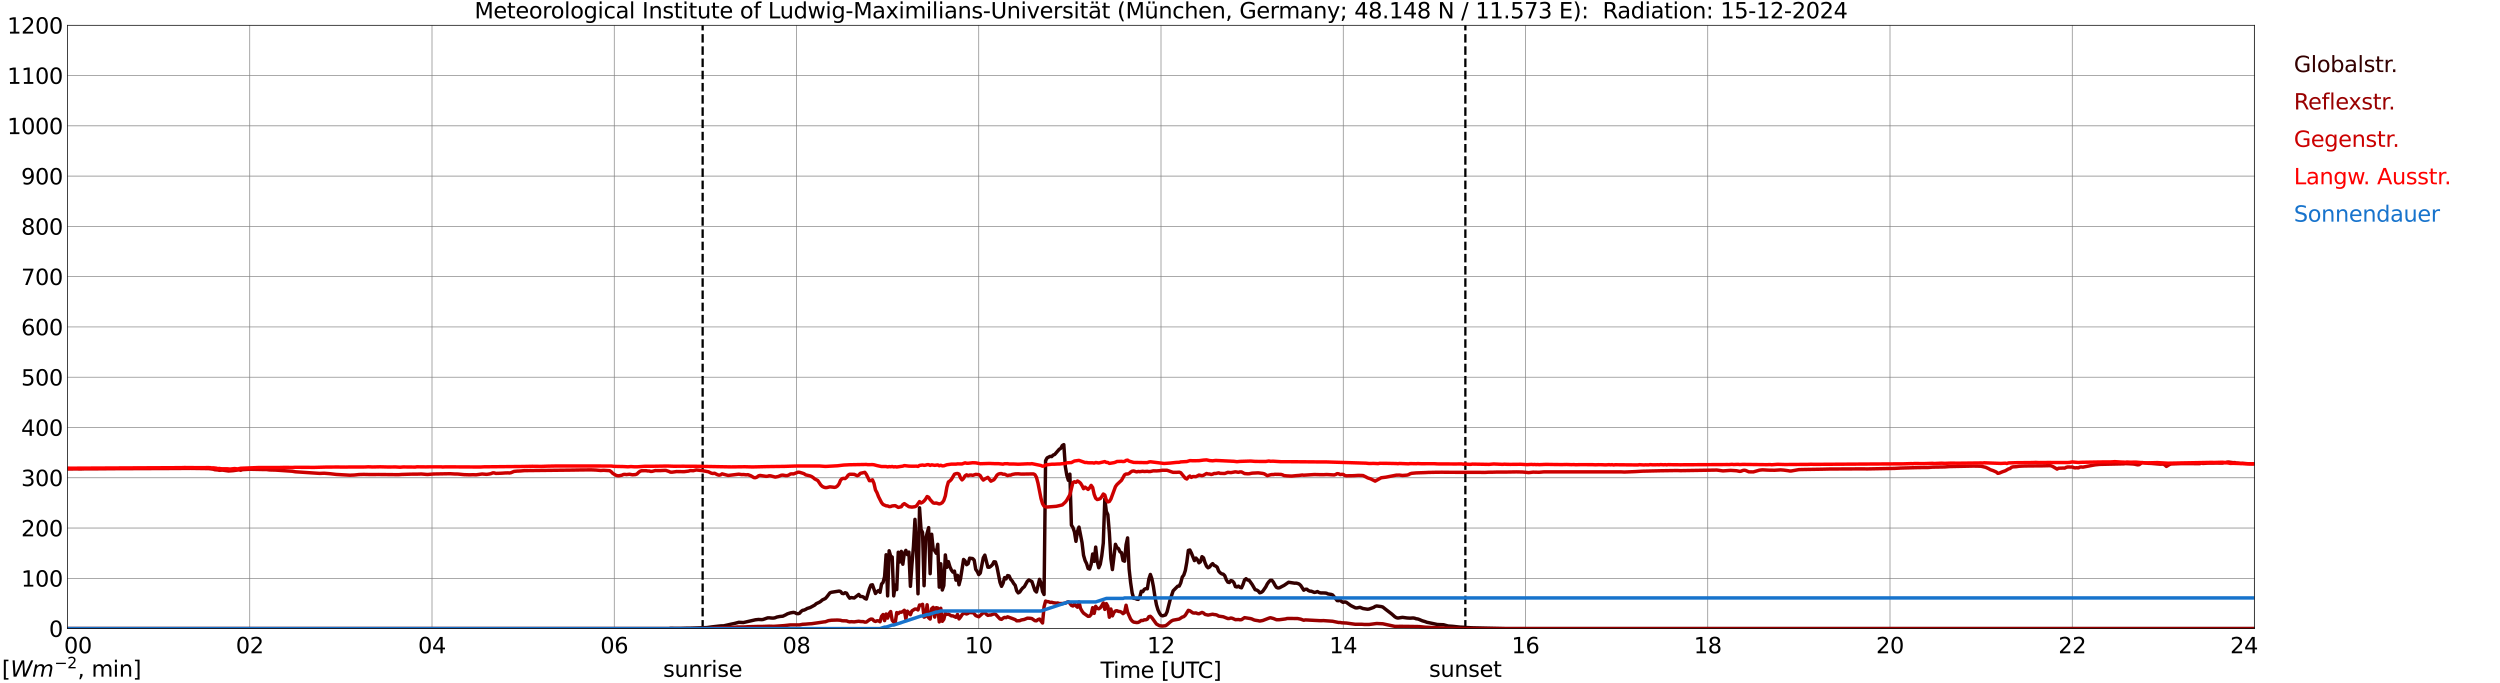 <?xml version="1.0" encoding="utf-8" standalone="no"?>
<!DOCTYPE svg PUBLIC "-//W3C//DTD SVG 1.1//EN"
  "http://www.w3.org/Graphics/SVG/1.1/DTD/svg11.dtd">
<svg xmlns:xlink="http://www.w3.org/1999/xlink" width="1085.4pt" height="296.64pt" viewBox="0 0 1085.4 296.64" xmlns="http://www.w3.org/2000/svg" version="1.1">
 <defs>
  <style type="text/css">*{stroke-linejoin: round; stroke-linecap: butt}</style>
 </defs>
 <g id="figure_1">
  <g id="patch_1">
   <path d="M 0 296.64 
L 1085.4 296.64 
L 1085.4 0 
L 0 0 
z
" style="fill: #ffffff"/>
  </g>
  <g id="axes_1">
   <g id="patch_2">
    <path d="M 29.306 272.909 
L 978.814 272.909 
L 978.814 10.976 
L 29.306 10.976 
z
" style="fill: #ffffff"/>
   </g>
   <g id="patch_3">
    <path d="M 978.814 272.909 
L 978.814 272.909 
L 978.814 10.976 
L 978.814 10.976 
z
" clip-path="url(#p3db61dd553)" style="fill: #d3d3d3; opacity: 0.25; stroke: #d3d3d3; stroke-linejoin: miter"/>
   </g>
   <g id="matplotlib.axis_1">
    <g id="xtick_1">
     <g id="line2d_1">
      <path d="M 29.306 272.909 
L 29.306 10.976 
" clip-path="url(#p3db61dd553)" style="fill: none; stroke: #808080; stroke-width: 0.3; stroke-linecap: square"/>
     </g>
     <g id="line2d_2"/>
     <g id="text_1">
      <!--    00 -->
      <g transform="translate(18.733 283.627) scale(0.095 -0.095)">
       <defs>
        <path id="DejaVuSans-20" transform="scale(0.016)"/>
        <path id="DejaVuSans-30" d="M 2034 4250 
Q 1547 4250 1301 3770 
Q 1056 3291 1056 2328 
Q 1056 1369 1301 889 
Q 1547 409 2034 409 
Q 2525 409 2770 889 
Q 3016 1369 3016 2328 
Q 3016 3291 2770 3770 
Q 2525 4250 2034 4250 
z
M 2034 4750 
Q 2819 4750 3233 4129 
Q 3647 3509 3647 2328 
Q 3647 1150 3233 529 
Q 2819 -91 2034 -91 
Q 1250 -91 836 529 
Q 422 1150 422 2328 
Q 422 3509 836 4129 
Q 1250 4750 2034 4750 
z
" transform="scale(0.016)"/>
       </defs>
       <use xlink:href="#DejaVuSans-20"/>
       <use xlink:href="#DejaVuSans-20" transform="translate(31.787 0)"/>
       <use xlink:href="#DejaVuSans-20" transform="translate(63.574 0)"/>
       <use xlink:href="#DejaVuSans-30" transform="translate(95.361 0)"/>
       <use xlink:href="#DejaVuSans-30" transform="translate(158.984 0)"/>
      </g>
     </g>
    </g>
    <g id="xtick_2">
     <g id="line2d_3">
      <path d="M 108.431 272.909 
L 108.431 10.976 
" clip-path="url(#p3db61dd553)" style="fill: none; stroke: #808080; stroke-width: 0.3; stroke-linecap: square"/>
     </g>
     <g id="line2d_4"/>
     <g id="text_2">
      <!-- 02 -->
      <g transform="translate(102.387 283.627) scale(0.095 -0.095)">
       <defs>
        <path id="DejaVuSans-32" d="M 1228 531 
L 3431 531 
L 3431 0 
L 469 0 
L 469 531 
Q 828 903 1448 1529 
Q 2069 2156 2228 2338 
Q 2531 2678 2651 2914 
Q 2772 3150 2772 3378 
Q 2772 3750 2511 3984 
Q 2250 4219 1831 4219 
Q 1534 4219 1204 4116 
Q 875 4013 500 3803 
L 500 4441 
Q 881 4594 1212 4672 
Q 1544 4750 1819 4750 
Q 2544 4750 2975 4387 
Q 3406 4025 3406 3419 
Q 3406 3131 3298 2873 
Q 3191 2616 2906 2266 
Q 2828 2175 2409 1742 
Q 1991 1309 1228 531 
z
" transform="scale(0.016)"/>
       </defs>
       <use xlink:href="#DejaVuSans-30"/>
       <use xlink:href="#DejaVuSans-32" transform="translate(63.623 0)"/>
      </g>
     </g>
    </g>
    <g id="xtick_3">
     <g id="line2d_5">
      <path d="M 187.557 272.909 
L 187.557 10.976 
" clip-path="url(#p3db61dd553)" style="fill: none; stroke: #808080; stroke-width: 0.3; stroke-linecap: square"/>
     </g>
     <g id="line2d_6"/>
     <g id="text_3">
      <!-- 04 -->
      <g transform="translate(181.513 283.627) scale(0.095 -0.095)">
       <defs>
        <path id="DejaVuSans-34" d="M 2419 4116 
L 825 1625 
L 2419 1625 
L 2419 4116 
z
M 2253 4666 
L 3047 4666 
L 3047 1625 
L 3713 1625 
L 3713 1100 
L 3047 1100 
L 3047 0 
L 2419 0 
L 2419 1100 
L 313 1100 
L 313 1709 
L 2253 4666 
z
" transform="scale(0.016)"/>
       </defs>
       <use xlink:href="#DejaVuSans-30"/>
       <use xlink:href="#DejaVuSans-34" transform="translate(63.623 0)"/>
      </g>
     </g>
    </g>
    <g id="xtick_4">
     <g id="line2d_7">
      <path d="M 266.683 272.909 
L 266.683 10.976 
" clip-path="url(#p3db61dd553)" style="fill: none; stroke: #808080; stroke-width: 0.3; stroke-linecap: square"/>
     </g>
     <g id="line2d_8"/>
     <g id="text_4">
      <!-- 06 -->
      <g transform="translate(260.638 283.627) scale(0.095 -0.095)">
       <defs>
        <path id="DejaVuSans-36" d="M 2113 2584 
Q 1688 2584 1439 2293 
Q 1191 2003 1191 1497 
Q 1191 994 1439 701 
Q 1688 409 2113 409 
Q 2538 409 2786 701 
Q 3034 994 3034 1497 
Q 3034 2003 2786 2293 
Q 2538 2584 2113 2584 
z
M 3366 4563 
L 3366 3988 
Q 3128 4100 2886 4159 
Q 2644 4219 2406 4219 
Q 1781 4219 1451 3797 
Q 1122 3375 1075 2522 
Q 1259 2794 1537 2939 
Q 1816 3084 2150 3084 
Q 2853 3084 3261 2657 
Q 3669 2231 3669 1497 
Q 3669 778 3244 343 
Q 2819 -91 2113 -91 
Q 1303 -91 875 529 
Q 447 1150 447 2328 
Q 447 3434 972 4092 
Q 1497 4750 2381 4750 
Q 2619 4750 2861 4703 
Q 3103 4656 3366 4563 
z
" transform="scale(0.016)"/>
       </defs>
       <use xlink:href="#DejaVuSans-30"/>
       <use xlink:href="#DejaVuSans-36" transform="translate(63.623 0)"/>
      </g>
     </g>
    </g>
    <g id="xtick_5">
     <g id="line2d_9">
      <path d="M 345.808 272.909 
L 345.808 10.976 
" clip-path="url(#p3db61dd553)" style="fill: none; stroke: #808080; stroke-width: 0.3; stroke-linecap: square"/>
     </g>
     <g id="line2d_10"/>
     <g id="text_5">
      <!-- 08 -->
      <g transform="translate(339.764 283.627) scale(0.095 -0.095)">
       <defs>
        <path id="DejaVuSans-38" d="M 2034 2216 
Q 1584 2216 1326 1975 
Q 1069 1734 1069 1313 
Q 1069 891 1326 650 
Q 1584 409 2034 409 
Q 2484 409 2743 651 
Q 3003 894 3003 1313 
Q 3003 1734 2745 1975 
Q 2488 2216 2034 2216 
z
M 1403 2484 
Q 997 2584 770 2862 
Q 544 3141 544 3541 
Q 544 4100 942 4425 
Q 1341 4750 2034 4750 
Q 2731 4750 3128 4425 
Q 3525 4100 3525 3541 
Q 3525 3141 3298 2862 
Q 3072 2584 2669 2484 
Q 3125 2378 3379 2068 
Q 3634 1759 3634 1313 
Q 3634 634 3220 271 
Q 2806 -91 2034 -91 
Q 1263 -91 848 271 
Q 434 634 434 1313 
Q 434 1759 690 2068 
Q 947 2378 1403 2484 
z
M 1172 3481 
Q 1172 3119 1398 2916 
Q 1625 2713 2034 2713 
Q 2441 2713 2670 2916 
Q 2900 3119 2900 3481 
Q 2900 3844 2670 4047 
Q 2441 4250 2034 4250 
Q 1625 4250 1398 4047 
Q 1172 3844 1172 3481 
z
" transform="scale(0.016)"/>
       </defs>
       <use xlink:href="#DejaVuSans-30"/>
       <use xlink:href="#DejaVuSans-38" transform="translate(63.623 0)"/>
      </g>
     </g>
    </g>
    <g id="xtick_6">
     <g id="line2d_11">
      <path d="M 424.934 272.909 
L 424.934 10.976 
" clip-path="url(#p3db61dd553)" style="fill: none; stroke: #808080; stroke-width: 0.3; stroke-linecap: square"/>
     </g>
     <g id="line2d_12"/>
     <g id="text_6">
      <!-- 10 -->
      <g transform="translate(418.89 283.627) scale(0.095 -0.095)">
       <defs>
        <path id="DejaVuSans-31" d="M 794 531 
L 1825 531 
L 1825 4091 
L 703 3866 
L 703 4441 
L 1819 4666 
L 2450 4666 
L 2450 531 
L 3481 531 
L 3481 0 
L 794 0 
L 794 531 
z
" transform="scale(0.016)"/>
       </defs>
       <use xlink:href="#DejaVuSans-31"/>
       <use xlink:href="#DejaVuSans-30" transform="translate(63.623 0)"/>
      </g>
     </g>
    </g>
    <g id="xtick_7">
     <g id="line2d_13">
      <path d="M 504.06 272.909 
L 504.06 10.976 
" clip-path="url(#p3db61dd553)" style="fill: none; stroke: #808080; stroke-width: 0.3; stroke-linecap: square"/>
     </g>
     <g id="line2d_14"/>
     <g id="text_7">
      <!-- 12 -->
      <g transform="translate(498.015 283.627) scale(0.095 -0.095)">
       <use xlink:href="#DejaVuSans-31"/>
       <use xlink:href="#DejaVuSans-32" transform="translate(63.623 0)"/>
      </g>
     </g>
    </g>
    <g id="xtick_8">
     <g id="line2d_15">
      <path d="M 583.185 272.909 
L 583.185 10.976 
" clip-path="url(#p3db61dd553)" style="fill: none; stroke: #808080; stroke-width: 0.3; stroke-linecap: square"/>
     </g>
     <g id="line2d_16"/>
     <g id="text_8">
      <!-- 14 -->
      <g transform="translate(577.141 283.627) scale(0.095 -0.095)">
       <use xlink:href="#DejaVuSans-31"/>
       <use xlink:href="#DejaVuSans-34" transform="translate(63.623 0)"/>
      </g>
     </g>
    </g>
    <g id="xtick_9">
     <g id="line2d_17">
      <path d="M 662.311 272.909 
L 662.311 10.976 
" clip-path="url(#p3db61dd553)" style="fill: none; stroke: #808080; stroke-width: 0.3; stroke-linecap: square"/>
     </g>
     <g id="line2d_18"/>
     <g id="text_9">
      <!-- 16 -->
      <g transform="translate(656.267 283.627) scale(0.095 -0.095)">
       <use xlink:href="#DejaVuSans-31"/>
       <use xlink:href="#DejaVuSans-36" transform="translate(63.623 0)"/>
      </g>
     </g>
    </g>
    <g id="xtick_10">
     <g id="line2d_19">
      <path d="M 741.437 272.909 
L 741.437 10.976 
" clip-path="url(#p3db61dd553)" style="fill: none; stroke: #808080; stroke-width: 0.3; stroke-linecap: square"/>
     </g>
     <g id="line2d_20"/>
     <g id="text_10">
      <!-- 18 -->
      <g transform="translate(735.392 283.627) scale(0.095 -0.095)">
       <use xlink:href="#DejaVuSans-31"/>
       <use xlink:href="#DejaVuSans-38" transform="translate(63.623 0)"/>
      </g>
     </g>
    </g>
    <g id="xtick_11">
     <g id="line2d_21">
      <path d="M 820.562 272.909 
L 820.562 10.976 
" clip-path="url(#p3db61dd553)" style="fill: none; stroke: #808080; stroke-width: 0.3; stroke-linecap: square"/>
     </g>
     <g id="line2d_22"/>
     <g id="text_11">
      <!-- 20 -->
      <g transform="translate(814.518 283.627) scale(0.095 -0.095)">
       <use xlink:href="#DejaVuSans-32"/>
       <use xlink:href="#DejaVuSans-30" transform="translate(63.623 0)"/>
      </g>
     </g>
    </g>
    <g id="xtick_12">
     <g id="line2d_23">
      <path d="M 899.688 272.909 
L 899.688 10.976 
" clip-path="url(#p3db61dd553)" style="fill: none; stroke: #808080; stroke-width: 0.3; stroke-linecap: square"/>
     </g>
     <g id="line2d_24"/>
     <g id="text_12">
      <!-- 22 -->
      <g transform="translate(893.644 283.627) scale(0.095 -0.095)">
       <use xlink:href="#DejaVuSans-32"/>
       <use xlink:href="#DejaVuSans-32" transform="translate(63.623 0)"/>
      </g>
     </g>
    </g>
    <g id="xtick_13">
     <g id="line2d_25">
      <path d="M 978.814 272.909 
L 978.814 10.976 
" clip-path="url(#p3db61dd553)" style="fill: none; stroke: #808080; stroke-width: 0.3; stroke-linecap: square"/>
     </g>
     <g id="line2d_26"/>
     <g id="text_13">
      <!-- 24    -->
      <g transform="translate(968.241 283.627) scale(0.095 -0.095)">
       <use xlink:href="#DejaVuSans-32"/>
       <use xlink:href="#DejaVuSans-34" transform="translate(63.623 0)"/>
       <use xlink:href="#DejaVuSans-20" transform="translate(127.246 0)"/>
       <use xlink:href="#DejaVuSans-20" transform="translate(159.033 0)"/>
       <use xlink:href="#DejaVuSans-20" transform="translate(190.82 0)"/>
      </g>
     </g>
    </g>
    <g id="text_14">
     <!-- Time [UTC] -->
     <g transform="translate(477.806 294.322) scale(0.095 -0.095)">
      <defs>
       <path id="DejaVuSans-54" d="M -19 4666 
L 3928 4666 
L 3928 4134 
L 2272 4134 
L 2272 0 
L 1638 0 
L 1638 4134 
L -19 4134 
L -19 4666 
z
" transform="scale(0.016)"/>
       <path id="DejaVuSans-69" d="M 603 3500 
L 1178 3500 
L 1178 0 
L 603 0 
L 603 3500 
z
M 603 4863 
L 1178 4863 
L 1178 4134 
L 603 4134 
L 603 4863 
z
" transform="scale(0.016)"/>
       <path id="DejaVuSans-6d" d="M 3328 2828 
Q 3544 3216 3844 3400 
Q 4144 3584 4550 3584 
Q 5097 3584 5394 3201 
Q 5691 2819 5691 2113 
L 5691 0 
L 5113 0 
L 5113 2094 
Q 5113 2597 4934 2840 
Q 4756 3084 4391 3084 
Q 3944 3084 3684 2787 
Q 3425 2491 3425 1978 
L 3425 0 
L 2847 0 
L 2847 2094 
Q 2847 2600 2669 2842 
Q 2491 3084 2119 3084 
Q 1678 3084 1418 2786 
Q 1159 2488 1159 1978 
L 1159 0 
L 581 0 
L 581 3500 
L 1159 3500 
L 1159 2956 
Q 1356 3278 1631 3431 
Q 1906 3584 2284 3584 
Q 2666 3584 2933 3390 
Q 3200 3197 3328 2828 
z
" transform="scale(0.016)"/>
       <path id="DejaVuSans-65" d="M 3597 1894 
L 3597 1613 
L 953 1613 
Q 991 1019 1311 708 
Q 1631 397 2203 397 
Q 2534 397 2845 478 
Q 3156 559 3463 722 
L 3463 178 
Q 3153 47 2828 -22 
Q 2503 -91 2169 -91 
Q 1331 -91 842 396 
Q 353 884 353 1716 
Q 353 2575 817 3079 
Q 1281 3584 2069 3584 
Q 2775 3584 3186 3129 
Q 3597 2675 3597 1894 
z
M 3022 2063 
Q 3016 2534 2758 2815 
Q 2500 3097 2075 3097 
Q 1594 3097 1305 2825 
Q 1016 2553 972 2059 
L 3022 2063 
z
" transform="scale(0.016)"/>
       <path id="DejaVuSans-5b" d="M 550 4863 
L 1875 4863 
L 1875 4416 
L 1125 4416 
L 1125 -397 
L 1875 -397 
L 1875 -844 
L 550 -844 
L 550 4863 
z
" transform="scale(0.016)"/>
       <path id="DejaVuSans-55" d="M 556 4666 
L 1191 4666 
L 1191 1831 
Q 1191 1081 1462 751 
Q 1734 422 2344 422 
Q 2950 422 3222 751 
Q 3494 1081 3494 1831 
L 3494 4666 
L 4128 4666 
L 4128 1753 
Q 4128 841 3676 375 
Q 3225 -91 2344 -91 
Q 1459 -91 1007 375 
Q 556 841 556 1753 
L 556 4666 
z
" transform="scale(0.016)"/>
       <path id="DejaVuSans-43" d="M 4122 4306 
L 4122 3641 
Q 3803 3938 3442 4084 
Q 3081 4231 2675 4231 
Q 1875 4231 1450 3742 
Q 1025 3253 1025 2328 
Q 1025 1406 1450 917 
Q 1875 428 2675 428 
Q 3081 428 3442 575 
Q 3803 722 4122 1019 
L 4122 359 
Q 3791 134 3420 21 
Q 3050 -91 2638 -91 
Q 1578 -91 968 557 
Q 359 1206 359 2328 
Q 359 3453 968 4101 
Q 1578 4750 2638 4750 
Q 3056 4750 3426 4639 
Q 3797 4528 4122 4306 
z
" transform="scale(0.016)"/>
       <path id="DejaVuSans-5d" d="M 1947 4863 
L 1947 -844 
L 622 -844 
L 622 -397 
L 1369 -397 
L 1369 4416 
L 622 4416 
L 622 4863 
L 1947 4863 
z
" transform="scale(0.016)"/>
      </defs>
      <use xlink:href="#DejaVuSans-54"/>
      <use xlink:href="#DejaVuSans-69" transform="translate(57.959 0)"/>
      <use xlink:href="#DejaVuSans-6d" transform="translate(85.742 0)"/>
      <use xlink:href="#DejaVuSans-65" transform="translate(183.154 0)"/>
      <use xlink:href="#DejaVuSans-20" transform="translate(244.678 0)"/>
      <use xlink:href="#DejaVuSans-5b" transform="translate(276.465 0)"/>
      <use xlink:href="#DejaVuSans-55" transform="translate(315.479 0)"/>
      <use xlink:href="#DejaVuSans-54" transform="translate(388.672 0)"/>
      <use xlink:href="#DejaVuSans-43" transform="translate(443.881 0)"/>
      <use xlink:href="#DejaVuSans-5d" transform="translate(513.705 0)"/>
     </g>
    </g>
   </g>
   <g id="matplotlib.axis_2">
    <g id="ytick_1">
     <g id="line2d_27">
      <path d="M 29.306 272.909 
L 978.814 272.909 
" clip-path="url(#p3db61dd553)" style="fill: none; stroke: #808080; stroke-width: 0.3; stroke-linecap: square"/>
     </g>
     <g id="line2d_28"/>
     <g id="text_15">
      <!-- 0 -->
      <g transform="translate(21.261 276.518) scale(0.095 -0.095)">
       <use xlink:href="#DejaVuSans-30"/>
      </g>
     </g>
    </g>
    <g id="ytick_2">
     <g id="line2d_29">
      <path d="M 29.306 251.081 
L 978.814 251.081 
" clip-path="url(#p3db61dd553)" style="fill: none; stroke: #808080; stroke-width: 0.3; stroke-linecap: square"/>
     </g>
     <g id="line2d_30"/>
     <g id="text_16">
      <!-- 100 -->
      <g transform="translate(9.173 254.69) scale(0.095 -0.095)">
       <use xlink:href="#DejaVuSans-31"/>
       <use xlink:href="#DejaVuSans-30" transform="translate(63.623 0)"/>
       <use xlink:href="#DejaVuSans-30" transform="translate(127.246 0)"/>
      </g>
     </g>
    </g>
    <g id="ytick_3">
     <g id="line2d_31">
      <path d="M 29.306 229.253 
L 978.814 229.253 
" clip-path="url(#p3db61dd553)" style="fill: none; stroke: #808080; stroke-width: 0.3; stroke-linecap: square"/>
     </g>
     <g id="line2d_32"/>
     <g id="text_17">
      <!-- 200 -->
      <g transform="translate(9.173 232.863) scale(0.095 -0.095)">
       <use xlink:href="#DejaVuSans-32"/>
       <use xlink:href="#DejaVuSans-30" transform="translate(63.623 0)"/>
       <use xlink:href="#DejaVuSans-30" transform="translate(127.246 0)"/>
      </g>
     </g>
    </g>
    <g id="ytick_4">
     <g id="line2d_33">
      <path d="M 29.306 207.426 
L 978.814 207.426 
" clip-path="url(#p3db61dd553)" style="fill: none; stroke: #808080; stroke-width: 0.3; stroke-linecap: square"/>
     </g>
     <g id="line2d_34"/>
     <g id="text_18">
      <!-- 300 -->
      <g transform="translate(9.173 211.035) scale(0.095 -0.095)">
       <defs>
        <path id="DejaVuSans-33" d="M 2597 2516 
Q 3050 2419 3304 2112 
Q 3559 1806 3559 1356 
Q 3559 666 3084 287 
Q 2609 -91 1734 -91 
Q 1441 -91 1130 -33 
Q 819 25 488 141 
L 488 750 
Q 750 597 1062 519 
Q 1375 441 1716 441 
Q 2309 441 2620 675 
Q 2931 909 2931 1356 
Q 2931 1769 2642 2001 
Q 2353 2234 1838 2234 
L 1294 2234 
L 1294 2753 
L 1863 2753 
Q 2328 2753 2575 2939 
Q 2822 3125 2822 3475 
Q 2822 3834 2567 4026 
Q 2313 4219 1838 4219 
Q 1578 4219 1281 4162 
Q 984 4106 628 3988 
L 628 4550 
Q 988 4650 1302 4700 
Q 1616 4750 1894 4750 
Q 2613 4750 3031 4423 
Q 3450 4097 3450 3541 
Q 3450 3153 3228 2886 
Q 3006 2619 2597 2516 
z
" transform="scale(0.016)"/>
       </defs>
       <use xlink:href="#DejaVuSans-33"/>
       <use xlink:href="#DejaVuSans-30" transform="translate(63.623 0)"/>
       <use xlink:href="#DejaVuSans-30" transform="translate(127.246 0)"/>
      </g>
     </g>
    </g>
    <g id="ytick_5">
     <g id="line2d_35">
      <path d="M 29.306 185.598 
L 978.814 185.598 
" clip-path="url(#p3db61dd553)" style="fill: none; stroke: #808080; stroke-width: 0.3; stroke-linecap: square"/>
     </g>
     <g id="line2d_36"/>
     <g id="text_19">
      <!-- 400 -->
      <g transform="translate(9.173 189.207) scale(0.095 -0.095)">
       <use xlink:href="#DejaVuSans-34"/>
       <use xlink:href="#DejaVuSans-30" transform="translate(63.623 0)"/>
       <use xlink:href="#DejaVuSans-30" transform="translate(127.246 0)"/>
      </g>
     </g>
    </g>
    <g id="ytick_6">
     <g id="line2d_37">
      <path d="M 29.306 163.77 
L 978.814 163.77 
" clip-path="url(#p3db61dd553)" style="fill: none; stroke: #808080; stroke-width: 0.3; stroke-linecap: square"/>
     </g>
     <g id="line2d_38"/>
     <g id="text_20">
      <!-- 500 -->
      <g transform="translate(9.173 167.379) scale(0.095 -0.095)">
       <defs>
        <path id="DejaVuSans-35" d="M 691 4666 
L 3169 4666 
L 3169 4134 
L 1269 4134 
L 1269 2991 
Q 1406 3038 1543 3061 
Q 1681 3084 1819 3084 
Q 2600 3084 3056 2656 
Q 3513 2228 3513 1497 
Q 3513 744 3044 326 
Q 2575 -91 1722 -91 
Q 1428 -91 1123 -41 
Q 819 9 494 109 
L 494 744 
Q 775 591 1075 516 
Q 1375 441 1709 441 
Q 2250 441 2565 725 
Q 2881 1009 2881 1497 
Q 2881 1984 2565 2268 
Q 2250 2553 1709 2553 
Q 1456 2553 1204 2497 
Q 953 2441 691 2322 
L 691 4666 
z
" transform="scale(0.016)"/>
       </defs>
       <use xlink:href="#DejaVuSans-35"/>
       <use xlink:href="#DejaVuSans-30" transform="translate(63.623 0)"/>
       <use xlink:href="#DejaVuSans-30" transform="translate(127.246 0)"/>
      </g>
     </g>
    </g>
    <g id="ytick_7">
     <g id="line2d_39">
      <path d="M 29.306 141.942 
L 978.814 141.942 
" clip-path="url(#p3db61dd553)" style="fill: none; stroke: #808080; stroke-width: 0.3; stroke-linecap: square"/>
     </g>
     <g id="line2d_40"/>
     <g id="text_21">
      <!-- 600 -->
      <g transform="translate(9.173 145.551) scale(0.095 -0.095)">
       <use xlink:href="#DejaVuSans-36"/>
       <use xlink:href="#DejaVuSans-30" transform="translate(63.623 0)"/>
       <use xlink:href="#DejaVuSans-30" transform="translate(127.246 0)"/>
      </g>
     </g>
    </g>
    <g id="ytick_8">
     <g id="line2d_41">
      <path d="M 29.306 120.114 
L 978.814 120.114 
" clip-path="url(#p3db61dd553)" style="fill: none; stroke: #808080; stroke-width: 0.3; stroke-linecap: square"/>
     </g>
     <g id="line2d_42"/>
     <g id="text_22">
      <!-- 700 -->
      <g transform="translate(9.173 123.724) scale(0.095 -0.095)">
       <defs>
        <path id="DejaVuSans-37" d="M 525 4666 
L 3525 4666 
L 3525 4397 
L 1831 0 
L 1172 0 
L 2766 4134 
L 525 4134 
L 525 4666 
z
" transform="scale(0.016)"/>
       </defs>
       <use xlink:href="#DejaVuSans-37"/>
       <use xlink:href="#DejaVuSans-30" transform="translate(63.623 0)"/>
       <use xlink:href="#DejaVuSans-30" transform="translate(127.246 0)"/>
      </g>
     </g>
    </g>
    <g id="ytick_9">
     <g id="line2d_43">
      <path d="M 29.306 98.287 
L 978.814 98.287 
" clip-path="url(#p3db61dd553)" style="fill: none; stroke: #808080; stroke-width: 0.3; stroke-linecap: square"/>
     </g>
     <g id="line2d_44"/>
     <g id="text_23">
      <!-- 800 -->
      <g transform="translate(9.173 101.896) scale(0.095 -0.095)">
       <use xlink:href="#DejaVuSans-38"/>
       <use xlink:href="#DejaVuSans-30" transform="translate(63.623 0)"/>
       <use xlink:href="#DejaVuSans-30" transform="translate(127.246 0)"/>
      </g>
     </g>
    </g>
    <g id="ytick_10">
     <g id="line2d_45">
      <path d="M 29.306 76.459 
L 978.814 76.459 
" clip-path="url(#p3db61dd553)" style="fill: none; stroke: #808080; stroke-width: 0.3; stroke-linecap: square"/>
     </g>
     <g id="line2d_46"/>
     <g id="text_24">
      <!-- 900 -->
      <g transform="translate(9.173 80.068) scale(0.095 -0.095)">
       <defs>
        <path id="DejaVuSans-39" d="M 703 97 
L 703 672 
Q 941 559 1184 500 
Q 1428 441 1663 441 
Q 2288 441 2617 861 
Q 2947 1281 2994 2138 
Q 2813 1869 2534 1725 
Q 2256 1581 1919 1581 
Q 1219 1581 811 2004 
Q 403 2428 403 3163 
Q 403 3881 828 4315 
Q 1253 4750 1959 4750 
Q 2769 4750 3195 4129 
Q 3622 3509 3622 2328 
Q 3622 1225 3098 567 
Q 2575 -91 1691 -91 
Q 1453 -91 1209 -44 
Q 966 3 703 97 
z
M 1959 2075 
Q 2384 2075 2632 2365 
Q 2881 2656 2881 3163 
Q 2881 3666 2632 3958 
Q 2384 4250 1959 4250 
Q 1534 4250 1286 3958 
Q 1038 3666 1038 3163 
Q 1038 2656 1286 2365 
Q 1534 2075 1959 2075 
z
" transform="scale(0.016)"/>
       </defs>
       <use xlink:href="#DejaVuSans-39"/>
       <use xlink:href="#DejaVuSans-30" transform="translate(63.623 0)"/>
       <use xlink:href="#DejaVuSans-30" transform="translate(127.246 0)"/>
      </g>
     </g>
    </g>
    <g id="ytick_11">
     <g id="line2d_47">
      <path d="M 29.306 54.631 
L 978.814 54.631 
" clip-path="url(#p3db61dd553)" style="fill: none; stroke: #808080; stroke-width: 0.3; stroke-linecap: square"/>
     </g>
     <g id="line2d_48"/>
     <g id="text_25">
      <!-- 1000 -->
      <g transform="translate(3.128 58.24) scale(0.095 -0.095)">
       <use xlink:href="#DejaVuSans-31"/>
       <use xlink:href="#DejaVuSans-30" transform="translate(63.623 0)"/>
       <use xlink:href="#DejaVuSans-30" transform="translate(127.246 0)"/>
       <use xlink:href="#DejaVuSans-30" transform="translate(190.869 0)"/>
      </g>
     </g>
    </g>
    <g id="ytick_12">
     <g id="line2d_49">
      <path d="M 29.306 32.803 
L 978.814 32.803 
" clip-path="url(#p3db61dd553)" style="fill: none; stroke: #808080; stroke-width: 0.3; stroke-linecap: square"/>
     </g>
     <g id="line2d_50"/>
     <g id="text_26">
      <!-- 1100 -->
      <g transform="translate(3.128 36.413) scale(0.095 -0.095)">
       <use xlink:href="#DejaVuSans-31"/>
       <use xlink:href="#DejaVuSans-31" transform="translate(63.623 0)"/>
       <use xlink:href="#DejaVuSans-30" transform="translate(127.246 0)"/>
       <use xlink:href="#DejaVuSans-30" transform="translate(190.869 0)"/>
      </g>
     </g>
    </g>
    <g id="ytick_13">
     <g id="line2d_51">
      <path d="M 29.306 10.976 
L 978.814 10.976 
" clip-path="url(#p3db61dd553)" style="fill: none; stroke: #808080; stroke-width: 0.3; stroke-linecap: square"/>
     </g>
     <g id="line2d_52"/>
     <g id="text_27">
      <!-- 1200 -->
      <g transform="translate(3.128 14.585) scale(0.095 -0.095)">
       <use xlink:href="#DejaVuSans-31"/>
       <use xlink:href="#DejaVuSans-32" transform="translate(63.623 0)"/>
       <use xlink:href="#DejaVuSans-30" transform="translate(127.246 0)"/>
       <use xlink:href="#DejaVuSans-30" transform="translate(190.869 0)"/>
      </g>
     </g>
    </g>
   </g>
   <g id="line2d_53">
    <path d="M 305.059 272.909 
L 305.059 10.976 
" clip-path="url(#p3db61dd553)" style="fill: none; stroke-dasharray: 3.7,1.6; stroke-dashoffset: 0; stroke: #000000"/>
   </g>
   <g id="line2d_54">
    <path d="M 636.2 272.909 
L 636.2 10.976 
" clip-path="url(#p3db61dd553)" style="fill: none; stroke-dasharray: 3.7,1.6; stroke-dashoffset: 0; stroke: #000000"/>
   </g>
   <g id="line2d_55">
    <path d="M 29.306 272.909 
L 290.42 272.909 
L 291.08 272.795 
L 295.036 272.837 
L 298.333 272.734 
L 299.652 272.734 
L 306.905 272.472 
L 308.883 272.188 
L 312.839 271.741 
L 314.158 271.721 
L 317.455 270.973 
L 318.774 270.709 
L 320.752 270.18 
L 322.73 270.283 
L 328.005 269.087 
L 329.324 268.945 
L 330.643 269.026 
L 331.302 268.945 
L 333.28 268.255 
L 333.94 268.235 
L 335.258 268.358 
L 335.918 268.338 
L 336.577 268.196 
L 337.236 267.912 
L 338.555 267.648 
L 339.874 267.526 
L 341.193 266.897 
L 341.852 266.513 
L 343.171 266.088 
L 344.49 265.865 
L 345.149 266.007 
L 345.808 266.371 
L 346.468 266.452 
L 347.127 266.269 
L 347.787 265.479 
L 348.446 264.992 
L 349.105 264.872 
L 349.765 264.588 
L 350.424 264.182 
L 351.743 263.776 
L 353.721 262.702 
L 354.38 262.095 
L 355.699 261.486 
L 356.359 261.061 
L 357.018 260.474 
L 358.337 259.845 
L 358.996 259.116 
L 360.315 257.394 
L 360.974 257.149 
L 364.271 256.623 
L 364.93 256.785 
L 365.59 257.616 
L 366.249 257.736 
L 366.909 257.333 
L 367.568 257.555 
L 368.227 258.791 
L 368.887 259.703 
L 369.546 259.439 
L 370.865 259.622 
L 372.843 258.081 
L 373.502 258.954 
L 374.162 258.974 
L 374.821 259.177 
L 375.481 259.806 
L 376.14 260.087 
L 377.459 255.608 
L 378.118 254.028 
L 378.777 253.886 
L 380.096 257.677 
L 380.756 256.865 
L 381.415 256.379 
L 382.074 257.169 
L 382.734 253.563 
L 383.393 252.853 
L 384.053 250.319 
L 384.712 240.855 
L 385.371 258.71 
L 386.031 239.133 
L 386.69 241.464 
L 387.349 241.828 
L 388.009 258.71 
L 388.668 253.988 
L 389.328 255.975 
L 389.987 239.761 
L 390.646 244.015 
L 391.306 239.394 
L 391.965 244.969 
L 392.624 240.187 
L 393.284 238.949 
L 393.943 240.794 
L 394.603 239.7 
L 395.262 254.556 
L 395.921 245.092 
L 396.581 237.227 
L 397.24 225.492 
L 397.899 238.12 
L 398.559 257.797 
L 399.218 220.465 
L 399.878 229.91 
L 400.537 231.146 
L 401.196 254.292 
L 401.856 233.964 
L 403.175 229.079 
L 403.834 249.062 
L 404.493 231.958 
L 405.153 238.423 
L 405.812 239.091 
L 406.471 240.206 
L 407.131 236.315 
L 407.79 254.921 
L 408.45 244.766 
L 409.109 256.156 
L 409.768 254.231 
L 410.428 240.935 
L 411.087 246.307 
L 411.746 243.834 
L 412.406 246.063 
L 413.065 247.501 
L 413.725 248.394 
L 414.384 247.949 
L 415.043 251.88 
L 415.703 249.793 
L 416.362 253.886 
L 417.022 251.293 
L 418.34 242.902 
L 419 243.531 
L 419.659 245.172 
L 420.318 244.725 
L 420.978 242.335 
L 422.297 242.516 
L 422.956 243.206 
L 423.615 247.178 
L 424.275 248.11 
L 424.934 249.468 
L 425.593 248.8 
L 426.912 242.173 
L 427.572 241.016 
L 428.89 246.246 
L 429.55 246.285 
L 430.209 245.821 
L 430.869 245.172 
L 431.528 243.895 
L 432.187 243.976 
L 432.847 246.124 
L 434.165 252.853 
L 434.825 254.556 
L 435.484 253.218 
L 436.144 250.786 
L 436.803 251.332 
L 437.462 249.894 
L 438.122 250.055 
L 438.781 251.496 
L 439.44 252.205 
L 440.1 253.318 
L 440.759 254.13 
L 441.419 256.521 
L 442.078 257.413 
L 442.737 257.027 
L 443.397 256.034 
L 444.056 255.244 
L 444.716 254.737 
L 446.034 252.367 
L 446.694 251.78 
L 448.012 252.489 
L 449.331 256.379 
L 449.991 257.027 
L 451.309 251.535 
L 451.969 253.115 
L 452.628 256.785 
L 453.287 258.103 
L 453.947 200.037 
L 454.606 198.801 
L 455.925 198.131 
L 456.584 198.234 
L 457.244 197.564 
L 457.903 197.321 
L 459.881 195.051 
L 460.541 194.665 
L 461.2 193.43 
L 461.859 193.045 
L 462.519 202.571 
L 463.178 206.36 
L 463.838 208.528 
L 464.497 205.854 
L 465.156 227.965 
L 465.816 228.998 
L 466.475 230.923 
L 467.134 235.018 
L 467.794 230.681 
L 468.453 228.836 
L 469.772 235.544 
L 470.431 241.077 
L 471.091 243.347 
L 471.75 244.686 
L 472.409 246.814 
L 473.069 247.097 
L 473.728 245.009 
L 474.388 240.53 
L 475.047 243.732 
L 475.706 237.53 
L 476.366 243.753 
L 477.025 246.488 
L 477.685 244.969 
L 478.344 241.3 
L 479.003 235.789 
L 479.663 216.615 
L 480.322 222.026 
L 480.981 223.445 
L 481.641 231.329 
L 482.3 242.557 
L 482.96 247.279 
L 484.278 236.315 
L 484.938 237.775 
L 485.597 238.159 
L 486.256 239.597 
L 486.916 239.942 
L 487.575 243.347 
L 488.235 243.651 
L 488.894 236.518 
L 489.553 233.538 
L 490.213 247.017 
L 490.872 252.974 
L 491.532 257.413 
L 492.191 259.764 
L 492.85 259.806 
L 493.51 260.109 
L 494.169 260.229 
L 494.828 259.277 
L 495.488 256.704 
L 496.147 256.885 
L 496.807 255.872 
L 497.466 255.549 
L 498.125 255.63 
L 498.785 251.413 
L 499.444 249.407 
L 500.103 251.293 
L 500.763 254.676 
L 501.422 259.055 
L 502.082 262.541 
L 502.741 264.769 
L 503.4 266.188 
L 504.06 267.142 
L 504.719 267.384 
L 506.038 266.978 
L 506.697 265.621 
L 508.016 260.412 
L 509.335 256.501 
L 511.313 254.495 
L 511.972 254.453 
L 512.632 253.056 
L 513.291 250.542 
L 513.95 249.671 
L 514.61 247.726 
L 515.269 244.057 
L 515.929 238.969 
L 516.588 238.788 
L 517.247 240.104 
L 518.566 243.389 
L 519.226 242.293 
L 519.885 243.022 
L 520.544 244.341 
L 521.204 243.854 
L 521.863 241.686 
L 522.522 242.193 
L 523.182 244.321 
L 523.841 245.84 
L 524.501 246.51 
L 525.16 246.144 
L 525.819 245.273 
L 526.479 244.705 
L 527.138 245.495 
L 527.797 245.759 
L 528.457 246.266 
L 529.116 247.968 
L 529.776 248.697 
L 530.435 249.145 
L 531.094 249.287 
L 531.754 249.974 
L 532.413 251.697 
L 533.073 252.731 
L 533.732 252.915 
L 534.391 252.063 
L 535.051 252.244 
L 535.71 252.974 
L 536.369 254.676 
L 537.029 254.84 
L 537.688 254.475 
L 538.348 255.001 
L 539.007 255.204 
L 539.666 253.766 
L 540.326 251.78 
L 540.985 251.251 
L 541.644 251.838 
L 542.304 251.9 
L 543.623 253.744 
L 544.941 256.014 
L 545.601 256.176 
L 546.26 256.562 
L 546.919 257.372 
L 547.579 257.191 
L 548.238 256.704 
L 549.557 254.798 
L 550.216 253.502 
L 550.876 252.589 
L 551.535 251.941 
L 552.195 251.941 
L 552.854 252.751 
L 553.513 254.008 
L 554.173 255.001 
L 554.832 255.285 
L 555.491 255.204 
L 556.81 254.495 
L 557.47 254.17 
L 559.448 252.792 
L 562.085 253.198 
L 562.745 253.177 
L 563.404 253.318 
L 564.063 253.583 
L 564.723 254.191 
L 566.042 256.237 
L 566.701 255.853 
L 567.36 255.811 
L 568.02 256.359 
L 568.679 256.643 
L 569.338 256.684 
L 570.657 257.21 
L 571.317 257.088 
L 571.976 256.826 
L 572.635 257.21 
L 573.295 257.413 
L 575.273 257.453 
L 575.932 257.555 
L 576.592 257.878 
L 577.91 258.062 
L 578.57 258.304 
L 580.548 260.757 
L 581.207 260.797 
L 581.867 260.513 
L 582.526 261.203 
L 583.185 261.528 
L 583.845 261.325 
L 584.504 261.486 
L 586.482 262.925 
L 588.46 263.898 
L 589.12 263.94 
L 590.439 263.676 
L 591.757 264.202 
L 593.736 264.507 
L 594.395 264.424 
L 596.373 263.715 
L 597.032 263.291 
L 597.692 263.088 
L 599.67 263.35 
L 600.329 263.534 
L 601.648 264.588 
L 604.286 266.614 
L 605.604 267.79 
L 606.264 268.174 
L 606.923 268.336 
L 608.901 268.032 
L 610.879 268.297 
L 612.198 268.377 
L 613.517 268.297 
L 614.176 268.397 
L 614.836 268.641 
L 615.495 268.722 
L 616.154 268.945 
L 617.473 269.512 
L 618.792 269.897 
L 619.451 270.161 
L 621.429 270.567 
L 624.067 271.134 
L 626.705 271.235 
L 628.683 271.782 
L 630.661 271.924 
L 633.958 272.269 
L 635.276 272.309 
L 635.936 272.411 
L 637.255 272.472 
L 639.233 272.573 
L 653.739 272.909 
L 978.154 272.909 
L 978.154 272.909 
" clip-path="url(#p3db61dd553)" style="fill: none; stroke: #330000; stroke-width: 1.5; stroke-linecap: square"/>
   </g>
   <g id="line2d_56">
    <path d="M 29.306 272.909 
L 308.224 272.909 
L 308.883 272.704 
L 318.774 272.359 
L 320.093 272.217 
L 322.071 272.217 
L 323.39 272.197 
L 324.708 272.095 
L 328.005 272.014 
L 329.324 271.975 
L 330.643 271.994 
L 333.94 271.872 
L 335.918 271.933 
L 340.533 271.61 
L 343.171 271.304 
L 347.127 271.304 
L 348.446 271.043 
L 349.765 270.981 
L 351.083 270.859 
L 352.402 270.778 
L 356.359 270.211 
L 357.677 270.008 
L 358.337 269.947 
L 359.655 269.46 
L 360.974 269.279 
L 363.612 269.198 
L 364.93 269.298 
L 365.59 269.501 
L 367.568 269.563 
L 368.227 269.846 
L 368.887 269.988 
L 369.546 269.907 
L 370.865 269.988 
L 372.843 269.704 
L 373.502 269.846 
L 374.821 269.886 
L 375.481 270.11 
L 376.14 270.069 
L 377.459 269.095 
L 378.118 268.772 
L 378.777 268.834 
L 379.437 269.543 
L 380.096 269.805 
L 380.756 269.521 
L 381.415 269.543 
L 382.074 269.947 
L 382.734 267.576 
L 383.393 266.806 
L 384.053 269.44 
L 384.712 266.583 
L 385.371 268.347 
L 386.031 266.38 
L 386.69 265.509 
L 387.349 269.298 
L 388.009 270.089 
L 388.668 270.392 
L 389.328 265.954 
L 389.987 266.4 
L 390.646 265.793 
L 391.306 265.813 
L 391.965 265.49 
L 392.624 264.961 
L 393.284 268.772 
L 393.943 265.348 
L 394.603 266.016 
L 395.262 266.867 
L 395.921 265.225 
L 397.24 264.413 
L 397.899 264.435 
L 398.559 264.819 
L 399.218 262.672 
L 399.878 262.752 
L 400.537 262.368 
L 401.196 267.941 
L 401.856 267.637 
L 402.515 262.569 
L 403.175 268.183 
L 403.834 268.772 
L 404.493 264.272 
L 405.153 263.684 
L 405.812 267.921 
L 406.471 263.846 
L 407.131 263.968 
L 407.79 270.008 
L 408.45 264.09 
L 409.109 269.744 
L 409.768 268.873 
L 410.428 266.238 
L 411.087 266.725 
L 411.746 266.603 
L 413.065 267.393 
L 413.725 267.393 
L 415.043 268.022 
L 415.703 266.764 
L 416.362 268.711 
L 417.022 267.899 
L 417.681 266.887 
L 418.34 266.138 
L 419.659 266.563 
L 420.318 266.299 
L 420.978 265.773 
L 421.637 266.035 
L 422.297 265.854 
L 422.956 266.461 
L 423.615 267.251 
L 424.934 267.779 
L 426.912 266.035 
L 427.572 265.893 
L 428.231 266.684 
L 428.89 267.17 
L 429.55 267.028 
L 430.209 267.009 
L 431.528 266.522 
L 432.187 266.622 
L 433.506 268.041 
L 434.165 268.731 
L 434.825 268.892 
L 435.484 268.386 
L 436.144 268.041 
L 436.803 268.163 
L 437.462 267.799 
L 439.44 268.508 
L 440.759 269.015 
L 441.419 269.543 
L 442.737 269.482 
L 443.397 269.176 
L 444.716 268.934 
L 446.034 268.386 
L 447.353 268.447 
L 448.012 268.569 
L 449.331 269.482 
L 449.991 269.521 
L 450.65 268.995 
L 451.309 268.772 
L 452.628 270.475 
L 453.287 263.462 
L 453.947 260.969 
L 454.606 261.192 
L 455.266 261.233 
L 455.925 261.556 
L 456.584 261.475 
L 457.244 261.678 
L 458.563 261.86 
L 459.222 261.779 
L 459.881 262.023 
L 461.2 262.043 
L 462.519 261.86 
L 463.178 261.495 
L 463.838 261.272 
L 464.497 261.921 
L 465.156 262.833 
L 465.816 263.097 
L 466.475 262.246 
L 467.134 263.056 
L 467.794 263.623 
L 468.453 261.353 
L 469.113 264.152 
L 469.772 265.326 
L 470.431 266.197 
L 472.409 267.596 
L 473.069 267.515 
L 473.728 266.745 
L 474.388 263.826 
L 475.047 266.299 
L 475.706 263.239 
L 476.366 264.11 
L 477.025 264.313 
L 477.685 263.887 
L 478.344 262.975 
L 479.003 261.759 
L 479.663 264.577 
L 480.322 262.063 
L 480.981 263.239 
L 481.641 267.982 
L 482.3 264.413 
L 482.96 267.393 
L 483.619 265.913 
L 484.278 265.245 
L 484.938 265.145 
L 485.597 265.448 
L 486.256 265.509 
L 486.916 265.813 
L 487.575 266.422 
L 488.235 265.935 
L 488.894 262.772 
L 489.553 265.773 
L 490.872 268.792 
L 491.532 269.624 
L 492.191 270.089 
L 493.51 270.292 
L 494.169 270.231 
L 494.828 269.866 
L 495.488 269.36 
L 496.147 269.421 
L 496.807 269.095 
L 497.466 269.095 
L 498.125 268.834 
L 498.785 267.738 
L 499.444 267.576 
L 500.103 268.183 
L 502.082 270.92 
L 503.4 271.669 
L 504.719 271.811 
L 506.038 271.669 
L 506.697 271.224 
L 508.016 270.069 
L 508.675 269.563 
L 509.335 269.259 
L 511.972 268.772 
L 513.291 267.921 
L 513.95 267.718 
L 514.61 267.109 
L 515.929 264.981 
L 516.588 265.184 
L 517.907 266.096 
L 518.566 266.177 
L 519.226 266.096 
L 519.885 266.38 
L 520.544 266.481 
L 521.863 265.893 
L 522.522 266.157 
L 523.182 266.745 
L 524.501 267.048 
L 526.479 266.664 
L 527.138 266.825 
L 527.797 266.867 
L 528.457 267.09 
L 529.116 267.496 
L 531.094 267.779 
L 533.073 268.55 
L 533.732 268.528 
L 534.391 268.305 
L 535.051 268.447 
L 536.369 269.034 
L 537.688 268.975 
L 538.348 269.095 
L 539.007 269.034 
L 540.326 268.163 
L 542.963 268.569 
L 543.623 268.772 
L 544.282 269.095 
L 544.941 269.279 
L 546.26 269.482 
L 546.919 269.643 
L 548.238 269.401 
L 550.876 268.386 
L 551.535 268.183 
L 552.854 268.528 
L 554.173 269.056 
L 555.491 269.056 
L 558.129 268.711 
L 558.788 268.528 
L 560.107 268.508 
L 561.426 268.528 
L 563.404 268.55 
L 564.723 268.812 
L 566.042 269.298 
L 566.701 269.137 
L 573.295 269.482 
L 574.613 269.44 
L 578.57 269.724 
L 581.207 270.272 
L 581.867 270.25 
L 582.526 270.392 
L 584.504 270.495 
L 588.46 271.043 
L 591.098 271.021 
L 592.417 271.123 
L 594.395 271.123 
L 597.692 270.698 
L 599.011 270.759 
L 600.329 270.82 
L 605.604 271.953 
L 608.242 271.933 
L 610.879 271.953 
L 616.154 272.036 
L 618.792 272.298 
L 628.023 272.704 
L 629.342 272.745 
L 633.298 272.804 
L 634.617 272.909 
L 978.154 272.909 
L 978.154 272.909 
" clip-path="url(#p3db61dd553)" style="fill: none; stroke: #990000; stroke-width: 1.5; stroke-linecap: square"/>
   </g>
   <g id="line2d_57">
    <path d="M 29.306 203.643 
L 32.603 203.597 
L 35.24 203.621 
L 36.559 203.575 
L 44.472 203.545 
L 47.768 203.503 
L 76.122 203.398 
L 82.716 203.348 
L 90.628 203.459 
L 92.606 203.719 
L 93.266 203.937 
L 94.584 204.044 
L 95.244 204.197 
L 96.563 204.101 
L 99.2 204.494 
L 101.178 204.352 
L 103.816 203.972 
L 104.475 204.195 
L 105.135 203.918 
L 108.431 203.728 
L 114.366 203.857 
L 115.685 203.852 
L 117.003 204.029 
L 119.641 204.099 
L 126.894 204.601 
L 128.213 204.83 
L 138.763 205.533 
L 140.741 205.457 
L 143.379 205.675 
L 146.016 205.981 
L 151.951 206.314 
L 153.929 206.232 
L 155.907 206.022 
L 157.885 205.965 
L 160.523 206.026 
L 164.479 206.005 
L 173.051 206.087 
L 174.37 205.989 
L 178.326 205.863 
L 180.963 205.854 
L 182.941 205.786 
L 184.92 205.957 
L 185.579 206.005 
L 188.216 205.793 
L 195.47 205.668 
L 197.448 205.786 
L 198.767 205.806 
L 201.404 206.066 
L 204.042 206.153 
L 205.36 206.094 
L 206.679 206.155 
L 208.657 205.878 
L 209.317 205.788 
L 211.295 205.957 
L 212.614 205.758 
L 213.273 205.588 
L 213.932 205.297 
L 214.592 205.313 
L 215.251 205.531 
L 216.57 205.492 
L 217.889 205.441 
L 219.207 205.345 
L 220.526 205.302 
L 221.186 205.361 
L 221.845 205.23 
L 223.164 204.669 
L 224.482 204.531 
L 225.801 204.488 
L 227.779 204.322 
L 248.22 204.095 
L 252.836 204.02 
L 256.792 203.999 
L 258.77 204.079 
L 260.748 204.269 
L 262.067 204.18 
L 264.705 204.352 
L 265.364 204.826 
L 266.023 205.502 
L 267.342 206.314 
L 268.002 206.52 
L 268.661 206.574 
L 269.98 206.319 
L 270.639 206.009 
L 271.298 205.954 
L 271.958 206.055 
L 273.277 205.893 
L 274.595 206.135 
L 275.914 206.039 
L 276.573 205.775 
L 277.233 205.092 
L 277.892 204.601 
L 278.552 204.376 
L 280.53 204.343 
L 281.189 204.472 
L 281.849 204.472 
L 282.508 204.673 
L 283.167 204.642 
L 284.486 204.293 
L 286.464 204.328 
L 288.442 204.226 
L 289.102 204.223 
L 290.42 204.682 
L 291.08 204.976 
L 291.739 205.005 
L 293.717 204.73 
L 297.014 204.784 
L 298.333 204.612 
L 298.992 204.529 
L 299.652 204.298 
L 300.971 204.37 
L 302.289 204.029 
L 303.608 204.184 
L 304.927 204.326 
L 307.564 204.826 
L 308.883 205.461 
L 309.543 205.577 
L 310.202 205.446 
L 311.521 206.12 
L 312.18 206.308 
L 312.839 206.162 
L 313.499 205.725 
L 316.136 206.426 
L 320.752 205.865 
L 322.071 206.061 
L 322.73 206.013 
L 324.049 206.162 
L 324.708 206.079 
L 326.027 206.583 
L 327.346 207.367 
L 328.005 207.388 
L 328.665 207.126 
L 329.324 206.587 
L 329.983 206.413 
L 332.621 206.814 
L 333.28 206.753 
L 333.94 206.552 
L 334.599 206.6 
L 336.577 207.131 
L 337.896 206.871 
L 339.215 206.325 
L 339.874 206.275 
L 341.193 206.507 
L 341.852 206.48 
L 342.512 206.21 
L 343.171 205.788 
L 343.83 205.714 
L 344.49 205.773 
L 345.808 205.267 
L 346.468 204.994 
L 347.127 205.044 
L 348.446 205.45 
L 349.105 205.679 
L 349.765 206.155 
L 351.743 206.633 
L 352.402 206.919 
L 353.062 207.356 
L 353.721 207.936 
L 355.04 208.619 
L 356.359 210.567 
L 357.018 211.191 
L 357.677 211.525 
L 358.337 211.708 
L 358.996 211.684 
L 360.315 211.361 
L 361.634 211.505 
L 362.293 211.606 
L 362.952 211.448 
L 363.612 210.959 
L 364.271 210.102 
L 364.93 208.504 
L 365.59 207.816 
L 366.249 207.685 
L 366.909 207.779 
L 367.568 207.24 
L 368.227 206.306 
L 368.887 205.891 
L 370.865 205.935 
L 372.184 206.55 
L 372.843 206.251 
L 373.502 205.507 
L 375.481 205.066 
L 376.14 205.972 
L 377.459 208.702 
L 378.118 208.672 
L 378.777 208.316 
L 379.437 209.848 
L 380.096 212.719 
L 380.756 213.917 
L 381.415 215.628 
L 382.734 218.224 
L 383.393 219.025 
L 384.712 219.614 
L 385.371 219.647 
L 386.031 219.946 
L 386.69 219.918 
L 387.349 219.653 
L 388.668 219.525 
L 389.987 220.295 
L 391.306 219.996 
L 391.965 219.082 
L 392.624 218.66 
L 394.603 219.983 
L 395.921 220.166 
L 397.24 219.983 
L 397.899 219.632 
L 399.218 217.761 
L 399.878 218.385 
L 400.537 218.06 
L 401.196 217.503 
L 401.856 216.689 
L 402.515 215.576 
L 403.175 215.879 
L 403.834 216.921 
L 405.153 218.357 
L 405.812 218.479 
L 406.471 218.381 
L 407.79 218.807 
L 408.45 218.612 
L 409.109 218.208 
L 409.768 217.261 
L 410.428 215.297 
L 411.087 211.549 
L 411.746 209.259 
L 412.406 208.803 
L 413.065 208.113 
L 414.384 205.889 
L 415.043 205.647 
L 415.703 205.555 
L 416.362 205.86 
L 417.022 207.465 
L 417.681 208.355 
L 418.34 207.692 
L 419 206.566 
L 419.659 206.146 
L 420.318 206.515 
L 420.978 206.264 
L 421.637 206.229 
L 422.297 206.376 
L 423.615 205.959 
L 424.934 206.059 
L 425.593 206.52 
L 426.253 207.659 
L 426.912 208.425 
L 427.572 207.954 
L 428.89 207.266 
L 430.209 208.912 
L 431.528 208.268 
L 432.187 207.377 
L 432.847 206.284 
L 433.506 205.802 
L 434.165 205.636 
L 434.825 205.612 
L 435.484 205.893 
L 436.144 205.86 
L 437.462 206.483 
L 438.122 206.284 
L 438.781 206.286 
L 439.44 205.994 
L 440.759 205.747 
L 442.078 205.705 
L 443.397 205.836 
L 448.672 205.747 
L 449.331 206.081 
L 449.991 207.24 
L 450.65 209.746 
L 451.969 216.453 
L 452.628 218.678 
L 453.287 219.756 
L 453.947 220.033 
L 454.606 220.127 
L 457.903 219.876 
L 458.563 219.826 
L 459.881 219.538 
L 461.2 219.208 
L 462.519 218.003 
L 463.178 217.13 
L 464.497 214.788 
L 465.816 209.521 
L 466.475 209.148 
L 467.134 209.41 
L 467.794 208.829 
L 468.453 209.2 
L 469.113 209.763 
L 469.772 210.826 
L 470.431 212.171 
L 471.091 211.507 
L 472.409 212.49 
L 473.069 211.804 
L 473.728 210.732 
L 474.388 211.649 
L 475.047 214.644 
L 475.706 216.32 
L 476.366 216.875 
L 477.025 216.735 
L 477.685 216.462 
L 478.344 215.602 
L 479.003 214.48 
L 479.663 214.917 
L 480.322 217.124 
L 480.981 217.912 
L 481.641 217.715 
L 482.3 216.67 
L 484.278 211.293 
L 484.938 210.368 
L 486.916 208.523 
L 488.235 206.168 
L 488.894 205.778 
L 489.553 205.808 
L 490.213 205.557 
L 490.872 204.974 
L 491.532 204.562 
L 492.191 204.472 
L 493.51 204.885 
L 494.169 204.68 
L 494.828 204.776 
L 496.147 204.605 
L 496.807 204.717 
L 498.125 204.627 
L 498.785 204.741 
L 499.444 204.712 
L 500.763 204.413 
L 502.082 204.45 
L 503.4 204.354 
L 504.719 204.156 
L 506.697 204.178 
L 508.675 204.869 
L 509.335 205.079 
L 510.654 205.075 
L 511.972 205.005 
L 512.632 205.236 
L 514.61 207.631 
L 515.269 207.967 
L 515.929 207.137 
L 516.588 206.668 
L 517.247 207.26 
L 517.907 206.889 
L 519.226 206.958 
L 520.544 206.249 
L 521.863 206.524 
L 522.522 206.336 
L 523.841 205.579 
L 524.501 205.771 
L 525.16 205.802 
L 525.819 206.013 
L 526.479 205.86 
L 527.138 205.544 
L 527.797 205.579 
L 529.116 205.282 
L 529.776 205.524 
L 531.754 205.57 
L 533.073 205.064 
L 534.391 205.201 
L 535.71 204.961 
L 536.369 204.837 
L 537.688 205.072 
L 538.348 204.876 
L 539.007 204.889 
L 540.326 205.599 
L 541.644 205.699 
L 542.304 205.688 
L 543.623 205.422 
L 546.26 205.293 
L 548.238 205.544 
L 548.898 205.712 
L 550.216 206.522 
L 551.535 206.135 
L 552.195 206.018 
L 552.854 206.037 
L 553.513 205.915 
L 556.151 205.965 
L 556.81 206.149 
L 557.47 206.476 
L 558.788 206.607 
L 560.766 206.701 
L 562.745 206.504 
L 564.063 206.406 
L 565.382 206.229 
L 566.042 206.314 
L 570.657 206.015 
L 573.295 206.087 
L 574.613 206.094 
L 575.932 206.009 
L 579.229 206.201 
L 579.889 206.002 
L 580.548 205.625 
L 581.207 205.721 
L 581.867 206.055 
L 582.526 205.943 
L 583.185 205.961 
L 583.845 206.437 
L 584.504 206.57 
L 587.801 206.52 
L 589.779 206.382 
L 591.757 206.459 
L 593.076 207.092 
L 593.736 207.465 
L 595.054 207.897 
L 597.032 208.892 
L 599.67 207.423 
L 601.648 207.177 
L 606.264 206.282 
L 607.582 206.26 
L 608.901 206.432 
L 610.879 206.277 
L 611.539 206.085 
L 612.198 205.705 
L 612.858 205.5 
L 614.836 205.319 
L 618.792 205.175 
L 620.111 205.103 
L 622.089 205.072 
L 623.408 205.04 
L 626.045 205.02 
L 629.342 205.053 
L 642.53 205.077 
L 644.508 205.112 
L 646.486 205.005 
L 647.805 205.011 
L 649.783 204.955 
L 654.399 204.942 
L 658.355 204.876 
L 660.992 204.933 
L 662.311 205.044 
L 663.63 205.199 
L 665.608 204.983 
L 668.246 205.044 
L 670.224 204.872 
L 703.852 204.867 
L 705.171 204.944 
L 709.786 204.758 
L 713.083 204.566 
L 720.996 204.385 
L 728.249 204.276 
L 729.568 204.343 
L 745.393 204.086 
L 748.031 204.448 
L 751.327 204.217 
L 753.965 204.383 
L 755.284 204.66 
L 755.943 204.56 
L 756.602 204.276 
L 757.262 204.147 
L 757.921 204.26 
L 759.24 204.845 
L 761.218 204.885 
L 763.856 204.125 
L 765.174 203.985 
L 767.812 204.125 
L 770.449 204.167 
L 773.087 203.999 
L 774.406 204.099 
L 776.384 204.365 
L 777.043 204.496 
L 777.703 204.479 
L 781 203.885 
L 783.637 203.826 
L 790.89 203.71 
L 794.187 203.63 
L 808.694 203.558 
L 810.672 203.588 
L 822.541 203.359 
L 825.178 203.215 
L 830.453 203.075 
L 833.091 203.008 
L 837.047 202.981 
L 839.025 202.818 
L 844.3 202.728 
L 846.278 202.569 
L 856.828 202.355 
L 859.466 202.403 
L 860.125 202.431 
L 862.103 202.888 
L 863.422 203.503 
L 864.082 203.903 
L 865.4 204.346 
L 866.719 204.946 
L 867.378 205.509 
L 868.038 205.389 
L 869.357 204.835 
L 870.675 204.378 
L 871.994 203.595 
L 872.653 203.433 
L 873.313 202.877 
L 873.972 202.689 
L 875.291 202.628 
L 876.61 202.429 
L 878.588 202.333 
L 881.225 202.289 
L 886.5 202.257 
L 889.797 202.178 
L 890.457 202.235 
L 891.116 202.475 
L 892.435 203.256 
L 893.094 203.671 
L 893.754 203.283 
L 895.732 203.213 
L 896.391 203.246 
L 897.051 202.912 
L 897.71 202.746 
L 899.029 202.772 
L 899.688 202.752 
L 900.347 203.047 
L 901.007 203.145 
L 901.666 203.058 
L 902.326 203.163 
L 902.985 202.791 
L 903.644 202.739 
L 904.304 202.818 
L 908.26 202.069 
L 909.579 201.825 
L 911.557 201.622 
L 922.107 201.381 
L 922.766 201.281 
L 924.745 201.375 
L 926.063 201.449 
L 926.723 201.532 
L 928.041 201.822 
L 928.701 201.761 
L 930.02 200.814 
L 932.657 201.152 
L 933.976 201.2 
L 936.613 201.432 
L 937.932 201.541 
L 939.251 201.488 
L 939.91 201.881 
L 940.57 202.499 
L 941.888 201.691 
L 942.548 201.451 
L 947.163 201.272 
L 955.076 201.305 
L 955.735 201.026 
L 956.395 201.209 
L 958.373 201.089 
L 959.692 201.08 
L 962.329 201.054 
L 964.967 201.082 
L 965.626 200.873 
L 966.285 200.844 
L 966.945 200.611 
L 967.604 200.587 
L 969.582 200.875 
L 970.242 200.82 
L 970.901 201.019 
L 971.561 201.017 
L 972.879 201.185 
L 973.539 201.13 
L 976.176 201.351 
L 978.154 201.395 
L 978.154 201.395 
" clip-path="url(#p3db61dd553)" style="fill: none; stroke: #cc0000; stroke-width: 1.5; stroke-linecap: square"/>
   </g>
   <g id="line2d_58">
    <path d="M 29.306 203.237 
L 30.625 203.27 
L 78.759 203.04 
L 80.078 202.988 
L 82.056 203.014 
L 88.65 203.049 
L 89.969 203.003 
L 91.288 203.038 
L 91.947 203.149 
L 92.606 203.112 
L 93.925 203.267 
L 94.584 203.457 
L 95.244 203.366 
L 95.903 203.516 
L 98.541 203.523 
L 99.86 203.654 
L 101.838 203.431 
L 103.156 203.586 
L 104.475 203.304 
L 112.388 202.977 
L 115.025 202.992 
L 120.96 202.984 
L 123.597 202.918 
L 125.575 202.94 
L 126.894 202.96 
L 128.213 202.883 
L 132.829 202.888 
L 136.125 202.933 
L 141.4 202.789 
L 146.016 202.759 
L 147.335 202.765 
L 148.654 202.791 
L 149.972 202.794 
L 151.951 202.746 
L 158.544 202.741 
L 159.863 202.661 
L 161.841 202.743 
L 165.138 202.669 
L 168.435 202.752 
L 171.732 202.728 
L 173.71 202.842 
L 175.029 202.728 
L 180.304 202.778 
L 180.963 202.671 
L 182.282 202.682 
L 184.92 202.713 
L 186.238 202.682 
L 191.513 202.678 
L 192.173 202.752 
L 193.492 202.685 
L 208.657 202.757 
L 209.976 202.678 
L 227.12 202.525 
L 231.076 202.442 
L 235.033 202.49 
L 237.67 202.39 
L 241.626 202.313 
L 265.364 202.333 
L 266.683 202.484 
L 270.639 202.564 
L 272.617 202.671 
L 273.936 202.562 
L 275.255 202.658 
L 276.573 202.674 
L 279.87 202.444 
L 283.827 202.427 
L 289.761 202.331 
L 292.399 202.427 
L 297.014 202.414 
L 298.333 202.442 
L 301.63 202.431 
L 317.455 202.711 
L 323.39 202.641 
L 326.686 202.73 
L 333.28 202.578 
L 338.555 202.51 
L 340.533 202.49 
L 342.512 202.42 
L 345.808 202.327 
L 355.699 202.311 
L 358.337 202.506 
L 363.612 202.224 
L 366.249 201.91 
L 368.887 201.776 
L 376.14 201.654 
L 376.799 201.752 
L 378.777 201.709 
L 379.437 201.783 
L 380.756 202.141 
L 382.734 202.556 
L 384.712 202.549 
L 385.371 202.724 
L 386.031 202.575 
L 386.69 202.65 
L 387.349 202.527 
L 388.009 202.73 
L 388.668 202.623 
L 389.328 202.752 
L 391.965 202.381 
L 392.624 202.141 
L 394.603 202.37 
L 395.921 202.412 
L 397.899 202.383 
L 398.559 202.508 
L 399.218 202.076 
L 400.537 201.888 
L 401.196 202.041 
L 401.856 201.955 
L 402.515 201.752 
L 403.175 201.733 
L 403.834 202.065 
L 404.493 201.801 
L 405.812 202.043 
L 407.131 201.838 
L 407.79 202.209 
L 408.45 201.993 
L 409.109 202.257 
L 409.768 202.241 
L 411.087 201.779 
L 413.065 201.506 
L 415.043 201.512 
L 415.703 201.399 
L 417.681 201.423 
L 419 200.932 
L 419.659 201.122 
L 420.318 201.143 
L 422.297 200.903 
L 423.615 200.951 
L 424.934 201.196 
L 425.593 201.331 
L 429.55 201.207 
L 432.187 201.316 
L 433.506 201.303 
L 435.484 201.515 
L 436.144 201.32 
L 437.462 201.316 
L 438.122 201.44 
L 440.1 201.449 
L 442.078 201.549 
L 446.034 201.37 
L 447.353 201.386 
L 448.012 201.301 
L 451.969 202.104 
L 452.628 202.425 
L 453.287 202.307 
L 453.947 201.875 
L 455.266 201.694 
L 456.584 201.547 
L 457.903 201.534 
L 459.222 201.456 
L 459.881 201.46 
L 461.2 201.312 
L 462.519 201.244 
L 463.178 200.936 
L 465.156 200.831 
L 466.475 200.148 
L 468.453 199.877 
L 471.091 200.805 
L 471.75 200.783 
L 472.409 200.916 
L 474.388 200.93 
L 475.047 201.065 
L 475.706 200.794 
L 477.025 201.008 
L 479.663 200.406 
L 480.322 200.748 
L 480.981 200.786 
L 481.641 201.198 
L 483.619 200.871 
L 484.278 200.674 
L 484.938 200.356 
L 486.916 200.294 
L 487.575 200.397 
L 488.235 200.331 
L 488.894 199.88 
L 489.553 199.768 
L 490.213 200.205 
L 492.191 200.764 
L 497.466 200.851 
L 498.125 200.838 
L 498.785 200.587 
L 499.444 200.476 
L 505.379 201.222 
L 508.016 201.043 
L 510.654 200.759 
L 511.972 200.709 
L 512.632 200.534 
L 515.269 200.386 
L 516.588 199.98 
L 517.907 200.039 
L 520.544 200.006 
L 522.522 199.749 
L 523.841 199.661 
L 525.16 199.965 
L 526.479 200.065 
L 527.797 199.904 
L 535.71 200.279 
L 537.029 200.449 
L 538.348 200.316 
L 542.963 200.168 
L 544.941 200.323 
L 548.238 200.356 
L 549.557 200.351 
L 550.876 200.142 
L 551.535 200.257 
L 552.854 200.24 
L 556.151 200.452 
L 560.107 200.452 
L 563.404 200.476 
L 573.295 200.556 
L 575.932 200.559 
L 593.076 201.091 
L 594.395 201.237 
L 596.373 201.185 
L 598.351 201.288 
L 599.011 201.141 
L 601.648 201.159 
L 606.264 201.255 
L 606.923 201.329 
L 607.582 201.213 
L 611.539 201.384 
L 612.198 201.266 
L 614.836 201.327 
L 615.495 201.259 
L 616.814 201.325 
L 622.748 201.32 
L 624.067 201.408 
L 631.98 201.445 
L 634.617 201.41 
L 635.276 201.545 
L 635.936 201.41 
L 637.255 201.569 
L 638.573 201.598 
L 639.233 201.488 
L 646.486 201.619 
L 648.464 201.438 
L 652.42 201.615 
L 653.08 201.53 
L 654.399 201.598 
L 655.717 201.615 
L 660.333 201.569 
L 662.97 201.733 
L 664.949 201.613 
L 665.608 201.7 
L 666.267 201.643 
L 666.927 201.726 
L 667.586 201.674 
L 668.246 201.739 
L 670.883 201.626 
L 672.861 201.639 
L 674.18 201.665 
L 676.817 201.696 
L 678.136 201.711 
L 680.114 201.663 
L 682.092 201.735 
L 683.411 201.713 
L 684.071 201.783 
L 686.049 201.724 
L 691.324 201.731 
L 692.643 201.803 
L 693.961 201.75 
L 695.28 201.755 
L 696.599 201.816 
L 697.258 201.829 
L 698.577 201.728 
L 699.236 201.809 
L 699.896 201.731 
L 700.555 201.879 
L 701.215 201.77 
L 711.105 201.862 
L 711.765 201.739 
L 713.743 201.866 
L 714.402 201.805 
L 715.721 201.846 
L 716.38 201.722 
L 717.699 201.811 
L 719.677 201.772 
L 720.337 201.801 
L 720.996 201.709 
L 722.315 201.794 
L 722.974 201.735 
L 723.633 201.825 
L 724.293 201.72 
L 725.612 201.752 
L 729.568 201.79 
L 730.887 201.779 
L 750.009 201.689 
L 750.668 201.702 
L 751.987 201.598 
L 752.646 201.687 
L 754.624 201.604 
L 755.284 201.702 
L 756.602 201.622 
L 767.153 201.739 
L 768.471 201.689 
L 769.131 201.779 
L 771.768 201.584 
L 775.065 201.685 
L 777.043 201.659 
L 784.956 201.615 
L 786.275 201.558 
L 787.593 201.602 
L 826.497 201.377 
L 829.794 201.277 
L 830.453 201.331 
L 831.112 201.233 
L 835.069 201.285 
L 839.025 201.157 
L 839.684 201.24 
L 842.981 201.095 
L 844.3 201.168 
L 846.938 201.069 
L 850.235 201.1 
L 860.125 200.991 
L 860.785 201.017 
L 861.444 200.93 
L 868.697 201.194 
L 870.675 201.093 
L 871.335 201.242 
L 871.994 200.98 
L 875.291 200.884 
L 881.225 200.829 
L 882.544 200.818 
L 883.863 200.751 
L 885.182 200.827 
L 889.138 200.79 
L 897.051 200.825 
L 898.369 200.781 
L 899.688 200.563 
L 902.326 200.79 
L 903.644 200.713 
L 910.898 200.583 
L 913.535 200.552 
L 915.513 200.554 
L 916.832 200.53 
L 918.151 200.428 
L 920.788 200.598 
L 922.107 200.65 
L 922.766 200.694 
L 923.426 200.587 
L 924.745 200.665 
L 927.382 200.635 
L 931.338 200.982 
L 936.613 200.842 
L 941.229 201.1 
L 959.692 200.757 
L 961.67 200.775 
L 964.967 200.679 
L 967.604 201.054 
L 968.264 201.192 
L 969.582 201.159 
L 976.836 201.395 
L 978.154 201.375 
L 978.154 201.375 
" clip-path="url(#p3db61dd553)" style="fill: none; stroke: #ff0000; stroke-width: 1.5; stroke-linecap: square"/>
   </g>
   <g id="line2d_59">
    <path d="M 29.306 272.909 
L 382.074 272.909 
L 384.053 272.254 
L 384.712 272.254 
L 387.349 271.381 
L 388.009 271.381 
L 399.878 267.452 
L 400.537 267.452 
L 402.515 266.797 
L 403.175 266.797 
L 406.471 265.706 
L 407.131 265.706 
L 408.45 265.269 
L 451.969 265.269 
L 463.838 261.34 
L 475.706 261.34 
L 480.322 259.812 
L 487.575 259.812 
L 488.235 259.594 
L 978.154 259.594 
L 978.154 259.594 
" clip-path="url(#p3db61dd553)" style="fill: none; stroke: #1773cc; stroke-width: 1.5; stroke-linecap: square"/>
   </g>
   <g id="patch_4">
    <path d="M 29.306 272.909 
L 29.306 10.976 
" style="fill: none; stroke: #000000; stroke-width: 0.3; stroke-linejoin: miter; stroke-linecap: square"/>
   </g>
   <g id="patch_5">
    <path d="M 978.814 272.909 
L 978.814 10.976 
" style="fill: none; stroke: #000000; stroke-width: 0.3; stroke-linejoin: miter; stroke-linecap: square"/>
   </g>
   <g id="patch_6">
    <path d="M 29.306 272.909 
L 978.814 272.909 
" style="fill: none; stroke: #000000; stroke-width: 0.3; stroke-linejoin: miter; stroke-linecap: square"/>
   </g>
   <g id="patch_7">
    <path d="M 29.306 10.976 
L 978.814 10.976 
" style="fill: none; stroke: #000000; stroke-width: 0.3; stroke-linejoin: miter; stroke-linecap: square"/>
   </g>
   <g id="text_28">
    <!-- sunrise -->
    <g transform="translate(287.894 293.863) scale(0.095 -0.095)">
     <defs>
      <path id="DejaVuSans-73" d="M 2834 3397 
L 2834 2853 
Q 2591 2978 2328 3040 
Q 2066 3103 1784 3103 
Q 1356 3103 1142 2972 
Q 928 2841 928 2578 
Q 928 2378 1081 2264 
Q 1234 2150 1697 2047 
L 1894 2003 
Q 2506 1872 2764 1633 
Q 3022 1394 3022 966 
Q 3022 478 2636 193 
Q 2250 -91 1575 -91 
Q 1294 -91 989 -36 
Q 684 19 347 128 
L 347 722 
Q 666 556 975 473 
Q 1284 391 1588 391 
Q 1994 391 2212 530 
Q 2431 669 2431 922 
Q 2431 1156 2273 1281 
Q 2116 1406 1581 1522 
L 1381 1569 
Q 847 1681 609 1914 
Q 372 2147 372 2553 
Q 372 3047 722 3315 
Q 1072 3584 1716 3584 
Q 2034 3584 2315 3537 
Q 2597 3491 2834 3397 
z
" transform="scale(0.016)"/>
      <path id="DejaVuSans-75" d="M 544 1381 
L 544 3500 
L 1119 3500 
L 1119 1403 
Q 1119 906 1312 657 
Q 1506 409 1894 409 
Q 2359 409 2629 706 
Q 2900 1003 2900 1516 
L 2900 3500 
L 3475 3500 
L 3475 0 
L 2900 0 
L 2900 538 
Q 2691 219 2414 64 
Q 2138 -91 1772 -91 
Q 1169 -91 856 284 
Q 544 659 544 1381 
z
M 1991 3584 
L 1991 3584 
z
" transform="scale(0.016)"/>
      <path id="DejaVuSans-6e" d="M 3513 2113 
L 3513 0 
L 2938 0 
L 2938 2094 
Q 2938 2591 2744 2837 
Q 2550 3084 2163 3084 
Q 1697 3084 1428 2787 
Q 1159 2491 1159 1978 
L 1159 0 
L 581 0 
L 581 3500 
L 1159 3500 
L 1159 2956 
Q 1366 3272 1645 3428 
Q 1925 3584 2291 3584 
Q 2894 3584 3203 3211 
Q 3513 2838 3513 2113 
z
" transform="scale(0.016)"/>
      <path id="DejaVuSans-72" d="M 2631 2963 
Q 2534 3019 2420 3045 
Q 2306 3072 2169 3072 
Q 1681 3072 1420 2755 
Q 1159 2438 1159 1844 
L 1159 0 
L 581 0 
L 581 3500 
L 1159 3500 
L 1159 2956 
Q 1341 3275 1631 3429 
Q 1922 3584 2338 3584 
Q 2397 3584 2469 3576 
Q 2541 3569 2628 3553 
L 2631 2963 
z
" transform="scale(0.016)"/>
     </defs>
     <use xlink:href="#DejaVuSans-73"/>
     <use xlink:href="#DejaVuSans-75" transform="translate(52.1 0)"/>
     <use xlink:href="#DejaVuSans-6e" transform="translate(115.479 0)"/>
     <use xlink:href="#DejaVuSans-72" transform="translate(178.857 0)"/>
     <use xlink:href="#DejaVuSans-69" transform="translate(219.971 0)"/>
     <use xlink:href="#DejaVuSans-73" transform="translate(247.754 0)"/>
     <use xlink:href="#DejaVuSans-65" transform="translate(299.854 0)"/>
    </g>
   </g>
   <g id="text_29">
    <!-- sunset -->
    <g transform="translate(620.445 293.863) scale(0.095 -0.095)">
     <defs>
      <path id="DejaVuSans-74" d="M 1172 4494 
L 1172 3500 
L 2356 3500 
L 2356 3053 
L 1172 3053 
L 1172 1153 
Q 1172 725 1289 603 
Q 1406 481 1766 481 
L 2356 481 
L 2356 0 
L 1766 0 
Q 1100 0 847 248 
Q 594 497 594 1153 
L 594 3053 
L 172 3053 
L 172 3500 
L 594 3500 
L 594 4494 
L 1172 4494 
z
" transform="scale(0.016)"/>
     </defs>
     <use xlink:href="#DejaVuSans-73"/>
     <use xlink:href="#DejaVuSans-75" transform="translate(52.1 0)"/>
     <use xlink:href="#DejaVuSans-6e" transform="translate(115.479 0)"/>
     <use xlink:href="#DejaVuSans-73" transform="translate(178.857 0)"/>
     <use xlink:href="#DejaVuSans-65" transform="translate(230.957 0)"/>
     <use xlink:href="#DejaVuSans-74" transform="translate(292.48 0)"/>
    </g>
   </g>
   <g id="text_30">
    <!-- [$Wm^{-2}$, min] -->
    <g transform="translate(0.821 293.863) scale(0.095 -0.095)">
     <defs>
      <path id="DejaVuSans-Oblique-57" d="M 616 4666 
L 1228 4666 
L 1453 697 
L 3213 4666 
L 3916 4666 
L 4147 697 
L 5888 4666 
L 6528 4666 
L 4453 0 
L 3659 0 
L 3444 3891 
L 1697 0 
L 903 0 
L 616 4666 
z
" transform="scale(0.016)"/>
      <path id="DejaVuSans-Oblique-6d" d="M 5747 2113 
L 5338 0 
L 4763 0 
L 5166 2094 
Q 5191 2228 5203 2325 
Q 5216 2422 5216 2491 
Q 5216 2772 5059 2928 
Q 4903 3084 4622 3084 
Q 4203 3084 3875 2770 
Q 3547 2456 3450 1953 
L 3066 0 
L 2491 0 
L 2900 2094 
Q 2925 2209 2937 2307 
Q 2950 2406 2950 2484 
Q 2950 2769 2794 2926 
Q 2638 3084 2363 3084 
Q 1938 3084 1609 2770 
Q 1281 2456 1184 1953 
L 800 0 
L 225 0 
L 909 3500 
L 1484 3500 
L 1375 2956 
Q 1609 3263 1923 3423 
Q 2238 3584 2597 3584 
Q 2978 3584 3223 3384 
Q 3469 3184 3519 2828 
Q 3781 3197 4126 3390 
Q 4472 3584 4856 3584 
Q 5306 3584 5551 3325 
Q 5797 3066 5797 2591 
Q 5797 2488 5784 2364 
Q 5772 2241 5747 2113 
z
" transform="scale(0.016)"/>
      <path id="DejaVuSans-2212" d="M 678 2272 
L 4684 2272 
L 4684 1741 
L 678 1741 
L 678 2272 
z
" transform="scale(0.016)"/>
      <path id="DejaVuSans-2c" d="M 750 794 
L 1409 794 
L 1409 256 
L 897 -744 
L 494 -744 
L 750 256 
L 750 794 
z
" transform="scale(0.016)"/>
     </defs>
     <use xlink:href="#DejaVuSans-5b" transform="translate(0 0.766)"/>
     <use xlink:href="#DejaVuSans-Oblique-57" transform="translate(39.014 0.766)"/>
     <use xlink:href="#DejaVuSans-Oblique-6d" transform="translate(137.891 0.766)"/>
     <use xlink:href="#DejaVuSans-2212" transform="translate(239.953 39.047) scale(0.7)"/>
     <use xlink:href="#DejaVuSans-32" transform="translate(298.605 39.047) scale(0.7)"/>
     <use xlink:href="#DejaVuSans-2c" transform="translate(345.875 0.766)"/>
     <use xlink:href="#DejaVuSans-20" transform="translate(377.663 0.766)"/>
     <use xlink:href="#DejaVuSans-6d" transform="translate(409.45 0.766)"/>
     <use xlink:href="#DejaVuSans-69" transform="translate(506.862 0.766)"/>
     <use xlink:href="#DejaVuSans-6e" transform="translate(534.645 0.766)"/>
     <use xlink:href="#DejaVuSans-5d" transform="translate(598.024 0.766)"/>
    </g>
   </g>
   <g id="text_31">
    <!-- Globalstr. -->
    <g style="fill: #330000" transform="translate(995.905 31.291) scale(0.095 -0.095)">
     <defs>
      <path id="DejaVuSans-47" d="M 3809 666 
L 3809 1919 
L 2778 1919 
L 2778 2438 
L 4434 2438 
L 4434 434 
Q 4069 175 3628 42 
Q 3188 -91 2688 -91 
Q 1594 -91 976 548 
Q 359 1188 359 2328 
Q 359 3472 976 4111 
Q 1594 4750 2688 4750 
Q 3144 4750 3555 4637 
Q 3966 4525 4313 4306 
L 4313 3634 
Q 3963 3931 3569 4081 
Q 3175 4231 2741 4231 
Q 1884 4231 1454 3753 
Q 1025 3275 1025 2328 
Q 1025 1384 1454 906 
Q 1884 428 2741 428 
Q 3075 428 3337 486 
Q 3600 544 3809 666 
z
" transform="scale(0.016)"/>
      <path id="DejaVuSans-6c" d="M 603 4863 
L 1178 4863 
L 1178 0 
L 603 0 
L 603 4863 
z
" transform="scale(0.016)"/>
      <path id="DejaVuSans-6f" d="M 1959 3097 
Q 1497 3097 1228 2736 
Q 959 2375 959 1747 
Q 959 1119 1226 758 
Q 1494 397 1959 397 
Q 2419 397 2687 759 
Q 2956 1122 2956 1747 
Q 2956 2369 2687 2733 
Q 2419 3097 1959 3097 
z
M 1959 3584 
Q 2709 3584 3137 3096 
Q 3566 2609 3566 1747 
Q 3566 888 3137 398 
Q 2709 -91 1959 -91 
Q 1206 -91 779 398 
Q 353 888 353 1747 
Q 353 2609 779 3096 
Q 1206 3584 1959 3584 
z
" transform="scale(0.016)"/>
      <path id="DejaVuSans-62" d="M 3116 1747 
Q 3116 2381 2855 2742 
Q 2594 3103 2138 3103 
Q 1681 3103 1420 2742 
Q 1159 2381 1159 1747 
Q 1159 1113 1420 752 
Q 1681 391 2138 391 
Q 2594 391 2855 752 
Q 3116 1113 3116 1747 
z
M 1159 2969 
Q 1341 3281 1617 3432 
Q 1894 3584 2278 3584 
Q 2916 3584 3314 3078 
Q 3713 2572 3713 1747 
Q 3713 922 3314 415 
Q 2916 -91 2278 -91 
Q 1894 -91 1617 61 
Q 1341 213 1159 525 
L 1159 0 
L 581 0 
L 581 4863 
L 1159 4863 
L 1159 2969 
z
" transform="scale(0.016)"/>
      <path id="DejaVuSans-61" d="M 2194 1759 
Q 1497 1759 1228 1600 
Q 959 1441 959 1056 
Q 959 750 1161 570 
Q 1363 391 1709 391 
Q 2188 391 2477 730 
Q 2766 1069 2766 1631 
L 2766 1759 
L 2194 1759 
z
M 3341 1997 
L 3341 0 
L 2766 0 
L 2766 531 
Q 2569 213 2275 61 
Q 1981 -91 1556 -91 
Q 1019 -91 701 211 
Q 384 513 384 1019 
Q 384 1609 779 1909 
Q 1175 2209 1959 2209 
L 2766 2209 
L 2766 2266 
Q 2766 2663 2505 2880 
Q 2244 3097 1772 3097 
Q 1472 3097 1187 3025 
Q 903 2953 641 2809 
L 641 3341 
Q 956 3463 1253 3523 
Q 1550 3584 1831 3584 
Q 2591 3584 2966 3190 
Q 3341 2797 3341 1997 
z
" transform="scale(0.016)"/>
      <path id="DejaVuSans-2e" d="M 684 794 
L 1344 794 
L 1344 0 
L 684 0 
L 684 794 
z
" transform="scale(0.016)"/>
     </defs>
     <use xlink:href="#DejaVuSans-47"/>
     <use xlink:href="#DejaVuSans-6c" transform="translate(77.49 0)"/>
     <use xlink:href="#DejaVuSans-6f" transform="translate(105.273 0)"/>
     <use xlink:href="#DejaVuSans-62" transform="translate(166.455 0)"/>
     <use xlink:href="#DejaVuSans-61" transform="translate(229.932 0)"/>
     <use xlink:href="#DejaVuSans-6c" transform="translate(291.211 0)"/>
     <use xlink:href="#DejaVuSans-73" transform="translate(318.994 0)"/>
     <use xlink:href="#DejaVuSans-74" transform="translate(371.094 0)"/>
     <use xlink:href="#DejaVuSans-72" transform="translate(410.303 0)"/>
     <use xlink:href="#DejaVuSans-2e" transform="translate(442.291 0)"/>
    </g>
   </g>
   <g id="text_32">
    <!-- Reflexstr. -->
    <g style="fill: #990000" transform="translate(995.905 47.531) scale(0.095 -0.095)">
     <defs>
      <path id="DejaVuSans-52" d="M 2841 2188 
Q 3044 2119 3236 1894 
Q 3428 1669 3622 1275 
L 4263 0 
L 3584 0 
L 2988 1197 
Q 2756 1666 2539 1819 
Q 2322 1972 1947 1972 
L 1259 1972 
L 1259 0 
L 628 0 
L 628 4666 
L 2053 4666 
Q 2853 4666 3247 4331 
Q 3641 3997 3641 3322 
Q 3641 2881 3436 2590 
Q 3231 2300 2841 2188 
z
M 1259 4147 
L 1259 2491 
L 2053 2491 
Q 2509 2491 2742 2702 
Q 2975 2913 2975 3322 
Q 2975 3731 2742 3939 
Q 2509 4147 2053 4147 
L 1259 4147 
z
" transform="scale(0.016)"/>
      <path id="DejaVuSans-66" d="M 2375 4863 
L 2375 4384 
L 1825 4384 
Q 1516 4384 1395 4259 
Q 1275 4134 1275 3809 
L 1275 3500 
L 2222 3500 
L 2222 3053 
L 1275 3053 
L 1275 0 
L 697 0 
L 697 3053 
L 147 3053 
L 147 3500 
L 697 3500 
L 697 3744 
Q 697 4328 969 4595 
Q 1241 4863 1831 4863 
L 2375 4863 
z
" transform="scale(0.016)"/>
      <path id="DejaVuSans-78" d="M 3513 3500 
L 2247 1797 
L 3578 0 
L 2900 0 
L 1881 1375 
L 863 0 
L 184 0 
L 1544 1831 
L 300 3500 
L 978 3500 
L 1906 2253 
L 2834 3500 
L 3513 3500 
z
" transform="scale(0.016)"/>
     </defs>
     <use xlink:href="#DejaVuSans-52"/>
     <use xlink:href="#DejaVuSans-65" transform="translate(64.982 0)"/>
     <use xlink:href="#DejaVuSans-66" transform="translate(126.506 0)"/>
     <use xlink:href="#DejaVuSans-6c" transform="translate(161.711 0)"/>
     <use xlink:href="#DejaVuSans-65" transform="translate(189.494 0)"/>
     <use xlink:href="#DejaVuSans-78" transform="translate(249.268 0)"/>
     <use xlink:href="#DejaVuSans-73" transform="translate(308.447 0)"/>
     <use xlink:href="#DejaVuSans-74" transform="translate(360.547 0)"/>
     <use xlink:href="#DejaVuSans-72" transform="translate(399.756 0)"/>
     <use xlink:href="#DejaVuSans-2e" transform="translate(431.744 0)"/>
    </g>
   </g>
   <g id="text_33">
    <!-- Gegenstr. -->
    <g style="fill: #cc0000" transform="translate(995.905 63.771) scale(0.095 -0.095)">
     <defs>
      <path id="DejaVuSans-67" d="M 2906 1791 
Q 2906 2416 2648 2759 
Q 2391 3103 1925 3103 
Q 1463 3103 1205 2759 
Q 947 2416 947 1791 
Q 947 1169 1205 825 
Q 1463 481 1925 481 
Q 2391 481 2648 825 
Q 2906 1169 2906 1791 
z
M 3481 434 
Q 3481 -459 3084 -895 
Q 2688 -1331 1869 -1331 
Q 1566 -1331 1297 -1286 
Q 1028 -1241 775 -1147 
L 775 -588 
Q 1028 -725 1275 -790 
Q 1522 -856 1778 -856 
Q 2344 -856 2625 -561 
Q 2906 -266 2906 331 
L 2906 616 
Q 2728 306 2450 153 
Q 2172 0 1784 0 
Q 1141 0 747 490 
Q 353 981 353 1791 
Q 353 2603 747 3093 
Q 1141 3584 1784 3584 
Q 2172 3584 2450 3431 
Q 2728 3278 2906 2969 
L 2906 3500 
L 3481 3500 
L 3481 434 
z
" transform="scale(0.016)"/>
     </defs>
     <use xlink:href="#DejaVuSans-47"/>
     <use xlink:href="#DejaVuSans-65" transform="translate(77.49 0)"/>
     <use xlink:href="#DejaVuSans-67" transform="translate(139.014 0)"/>
     <use xlink:href="#DejaVuSans-65" transform="translate(202.49 0)"/>
     <use xlink:href="#DejaVuSans-6e" transform="translate(264.014 0)"/>
     <use xlink:href="#DejaVuSans-73" transform="translate(327.393 0)"/>
     <use xlink:href="#DejaVuSans-74" transform="translate(379.492 0)"/>
     <use xlink:href="#DejaVuSans-72" transform="translate(418.701 0)"/>
     <use xlink:href="#DejaVuSans-2e" transform="translate(450.689 0)"/>
    </g>
   </g>
   <g id="text_34">
    <!-- Langw. Ausstr. -->
    <g style="fill: #ff0000" transform="translate(995.905 80.01) scale(0.095 -0.095)">
     <defs>
      <path id="DejaVuSans-4c" d="M 628 4666 
L 1259 4666 
L 1259 531 
L 3531 531 
L 3531 0 
L 628 0 
L 628 4666 
z
" transform="scale(0.016)"/>
      <path id="DejaVuSans-77" d="M 269 3500 
L 844 3500 
L 1563 769 
L 2278 3500 
L 2956 3500 
L 3675 769 
L 4391 3500 
L 4966 3500 
L 4050 0 
L 3372 0 
L 2619 2869 
L 1863 0 
L 1184 0 
L 269 3500 
z
" transform="scale(0.016)"/>
      <path id="DejaVuSans-41" d="M 2188 4044 
L 1331 1722 
L 3047 1722 
L 2188 4044 
z
M 1831 4666 
L 2547 4666 
L 4325 0 
L 3669 0 
L 3244 1197 
L 1141 1197 
L 716 0 
L 50 0 
L 1831 4666 
z
" transform="scale(0.016)"/>
     </defs>
     <use xlink:href="#DejaVuSans-4c"/>
     <use xlink:href="#DejaVuSans-61" transform="translate(55.713 0)"/>
     <use xlink:href="#DejaVuSans-6e" transform="translate(116.992 0)"/>
     <use xlink:href="#DejaVuSans-67" transform="translate(180.371 0)"/>
     <use xlink:href="#DejaVuSans-77" transform="translate(243.848 0)"/>
     <use xlink:href="#DejaVuSans-2e" transform="translate(316.51 0)"/>
     <use xlink:href="#DejaVuSans-20" transform="translate(348.297 0)"/>
     <use xlink:href="#DejaVuSans-41" transform="translate(380.084 0)"/>
     <use xlink:href="#DejaVuSans-75" transform="translate(448.492 0)"/>
     <use xlink:href="#DejaVuSans-73" transform="translate(511.871 0)"/>
     <use xlink:href="#DejaVuSans-73" transform="translate(563.971 0)"/>
     <use xlink:href="#DejaVuSans-74" transform="translate(616.07 0)"/>
     <use xlink:href="#DejaVuSans-72" transform="translate(655.279 0)"/>
     <use xlink:href="#DejaVuSans-2e" transform="translate(687.268 0)"/>
    </g>
   </g>
   <g id="text_35">
    <!-- Sonnendauer -->
    <g style="fill: #1773cc" transform="translate(995.905 96.25) scale(0.095 -0.095)">
     <defs>
      <path id="DejaVuSans-53" d="M 3425 4513 
L 3425 3897 
Q 3066 4069 2747 4153 
Q 2428 4238 2131 4238 
Q 1616 4238 1336 4038 
Q 1056 3838 1056 3469 
Q 1056 3159 1242 3001 
Q 1428 2844 1947 2747 
L 2328 2669 
Q 3034 2534 3370 2195 
Q 3706 1856 3706 1288 
Q 3706 609 3251 259 
Q 2797 -91 1919 -91 
Q 1588 -91 1214 -16 
Q 841 59 441 206 
L 441 856 
Q 825 641 1194 531 
Q 1563 422 1919 422 
Q 2459 422 2753 634 
Q 3047 847 3047 1241 
Q 3047 1584 2836 1778 
Q 2625 1972 2144 2069 
L 1759 2144 
Q 1053 2284 737 2584 
Q 422 2884 422 3419 
Q 422 4038 858 4394 
Q 1294 4750 2059 4750 
Q 2388 4750 2728 4690 
Q 3069 4631 3425 4513 
z
" transform="scale(0.016)"/>
      <path id="DejaVuSans-64" d="M 2906 2969 
L 2906 4863 
L 3481 4863 
L 3481 0 
L 2906 0 
L 2906 525 
Q 2725 213 2448 61 
Q 2172 -91 1784 -91 
Q 1150 -91 751 415 
Q 353 922 353 1747 
Q 353 2572 751 3078 
Q 1150 3584 1784 3584 
Q 2172 3584 2448 3432 
Q 2725 3281 2906 2969 
z
M 947 1747 
Q 947 1113 1208 752 
Q 1469 391 1925 391 
Q 2381 391 2643 752 
Q 2906 1113 2906 1747 
Q 2906 2381 2643 2742 
Q 2381 3103 1925 3103 
Q 1469 3103 1208 2742 
Q 947 2381 947 1747 
z
" transform="scale(0.016)"/>
     </defs>
     <use xlink:href="#DejaVuSans-53"/>
     <use xlink:href="#DejaVuSans-6f" transform="translate(63.477 0)"/>
     <use xlink:href="#DejaVuSans-6e" transform="translate(124.658 0)"/>
     <use xlink:href="#DejaVuSans-6e" transform="translate(188.037 0)"/>
     <use xlink:href="#DejaVuSans-65" transform="translate(251.416 0)"/>
     <use xlink:href="#DejaVuSans-6e" transform="translate(312.939 0)"/>
     <use xlink:href="#DejaVuSans-64" transform="translate(376.318 0)"/>
     <use xlink:href="#DejaVuSans-61" transform="translate(439.795 0)"/>
     <use xlink:href="#DejaVuSans-75" transform="translate(501.074 0)"/>
     <use xlink:href="#DejaVuSans-65" transform="translate(564.453 0)"/>
     <use xlink:href="#DejaVuSans-72" transform="translate(625.977 0)"/>
    </g>
   </g>
   <g id="text_36">
    <!-- Meteorological Institute of Ludwig-Maximilians-Universität (München, Germany; 48.148 N / 11.573 E):  Radiation: 15-12-2024 -->
    <g transform="translate(206.01 7.976) scale(0.095 -0.095)">
     <defs>
      <path id="DejaVuSans-4d" d="M 628 4666 
L 1569 4666 
L 2759 1491 
L 3956 4666 
L 4897 4666 
L 4897 0 
L 4281 0 
L 4281 4097 
L 3078 897 
L 2444 897 
L 1241 4097 
L 1241 0 
L 628 0 
L 628 4666 
z
" transform="scale(0.016)"/>
      <path id="DejaVuSans-63" d="M 3122 3366 
L 3122 2828 
Q 2878 2963 2633 3030 
Q 2388 3097 2138 3097 
Q 1578 3097 1268 2742 
Q 959 2388 959 1747 
Q 959 1106 1268 751 
Q 1578 397 2138 397 
Q 2388 397 2633 464 
Q 2878 531 3122 666 
L 3122 134 
Q 2881 22 2623 -34 
Q 2366 -91 2075 -91 
Q 1284 -91 818 406 
Q 353 903 353 1747 
Q 353 2603 823 3093 
Q 1294 3584 2113 3584 
Q 2378 3584 2631 3529 
Q 2884 3475 3122 3366 
z
" transform="scale(0.016)"/>
      <path id="DejaVuSans-49" d="M 628 4666 
L 1259 4666 
L 1259 0 
L 628 0 
L 628 4666 
z
" transform="scale(0.016)"/>
      <path id="DejaVuSans-2d" d="M 313 2009 
L 1997 2009 
L 1997 1497 
L 313 1497 
L 313 2009 
z
" transform="scale(0.016)"/>
      <path id="DejaVuSans-76" d="M 191 3500 
L 800 3500 
L 1894 563 
L 2988 3500 
L 3597 3500 
L 2284 0 
L 1503 0 
L 191 3500 
z
" transform="scale(0.016)"/>
      <path id="DejaVuSans-e4" d="M 2194 1759 
Q 1497 1759 1228 1600 
Q 959 1441 959 1056 
Q 959 750 1161 570 
Q 1363 391 1709 391 
Q 2188 391 2477 730 
Q 2766 1069 2766 1631 
L 2766 1759 
L 2194 1759 
z
M 3341 1997 
L 3341 0 
L 2766 0 
L 2766 531 
Q 2569 213 2275 61 
Q 1981 -91 1556 -91 
Q 1019 -91 701 211 
Q 384 513 384 1019 
Q 384 1609 779 1909 
Q 1175 2209 1959 2209 
L 2766 2209 
L 2766 2266 
Q 2766 2663 2505 2880 
Q 2244 3097 1772 3097 
Q 1472 3097 1187 3025 
Q 903 2953 641 2809 
L 641 3341 
Q 956 3463 1253 3523 
Q 1550 3584 1831 3584 
Q 2591 3584 2966 3190 
Q 3341 2797 3341 1997 
z
M 2150 4850 
L 2784 4850 
L 2784 4219 
L 2150 4219 
L 2150 4850 
z
M 928 4850 
L 1562 4850 
L 1562 4219 
L 928 4219 
L 928 4850 
z
" transform="scale(0.016)"/>
      <path id="DejaVuSans-28" d="M 1984 4856 
Q 1566 4138 1362 3434 
Q 1159 2731 1159 2009 
Q 1159 1288 1364 580 
Q 1569 -128 1984 -844 
L 1484 -844 
Q 1016 -109 783 600 
Q 550 1309 550 2009 
Q 550 2706 781 3412 
Q 1013 4119 1484 4856 
L 1984 4856 
z
" transform="scale(0.016)"/>
      <path id="DejaVuSans-fc" d="M 544 1381 
L 544 3500 
L 1119 3500 
L 1119 1403 
Q 1119 906 1312 657 
Q 1506 409 1894 409 
Q 2359 409 2629 706 
Q 2900 1003 2900 1516 
L 2900 3500 
L 3475 3500 
L 3475 0 
L 2900 0 
L 2900 538 
Q 2691 219 2414 64 
Q 2138 -91 1772 -91 
Q 1169 -91 856 284 
Q 544 659 544 1381 
z
M 1991 3584 
L 1991 3584 
z
M 2278 4850 
L 2912 4850 
L 2912 4219 
L 2278 4219 
L 2278 4850 
z
M 1056 4850 
L 1690 4850 
L 1690 4219 
L 1056 4219 
L 1056 4850 
z
" transform="scale(0.016)"/>
      <path id="DejaVuSans-68" d="M 3513 2113 
L 3513 0 
L 2938 0 
L 2938 2094 
Q 2938 2591 2744 2837 
Q 2550 3084 2163 3084 
Q 1697 3084 1428 2787 
Q 1159 2491 1159 1978 
L 1159 0 
L 581 0 
L 581 4863 
L 1159 4863 
L 1159 2956 
Q 1366 3272 1645 3428 
Q 1925 3584 2291 3584 
Q 2894 3584 3203 3211 
Q 3513 2838 3513 2113 
z
" transform="scale(0.016)"/>
      <path id="DejaVuSans-79" d="M 2059 -325 
Q 1816 -950 1584 -1140 
Q 1353 -1331 966 -1331 
L 506 -1331 
L 506 -850 
L 844 -850 
Q 1081 -850 1212 -737 
Q 1344 -625 1503 -206 
L 1606 56 
L 191 3500 
L 800 3500 
L 1894 763 
L 2988 3500 
L 3597 3500 
L 2059 -325 
z
" transform="scale(0.016)"/>
      <path id="DejaVuSans-3b" d="M 750 3309 
L 1409 3309 
L 1409 2516 
L 750 2516 
L 750 3309 
z
M 750 794 
L 1409 794 
L 1409 256 
L 897 -744 
L 494 -744 
L 750 256 
L 750 794 
z
" transform="scale(0.016)"/>
      <path id="DejaVuSans-4e" d="M 628 4666 
L 1478 4666 
L 3547 763 
L 3547 4666 
L 4159 4666 
L 4159 0 
L 3309 0 
L 1241 3903 
L 1241 0 
L 628 0 
L 628 4666 
z
" transform="scale(0.016)"/>
      <path id="DejaVuSans-2f" d="M 1625 4666 
L 2156 4666 
L 531 -594 
L 0 -594 
L 1625 4666 
z
" transform="scale(0.016)"/>
      <path id="DejaVuSans-45" d="M 628 4666 
L 3578 4666 
L 3578 4134 
L 1259 4134 
L 1259 2753 
L 3481 2753 
L 3481 2222 
L 1259 2222 
L 1259 531 
L 3634 531 
L 3634 0 
L 628 0 
L 628 4666 
z
" transform="scale(0.016)"/>
      <path id="DejaVuSans-29" d="M 513 4856 
L 1013 4856 
Q 1481 4119 1714 3412 
Q 1947 2706 1947 2009 
Q 1947 1309 1714 600 
Q 1481 -109 1013 -844 
L 513 -844 
Q 928 -128 1133 580 
Q 1338 1288 1338 2009 
Q 1338 2731 1133 3434 
Q 928 4138 513 4856 
z
" transform="scale(0.016)"/>
      <path id="DejaVuSans-3a" d="M 750 794 
L 1409 794 
L 1409 0 
L 750 0 
L 750 794 
z
M 750 3309 
L 1409 3309 
L 1409 2516 
L 750 2516 
L 750 3309 
z
" transform="scale(0.016)"/>
     </defs>
     <use xlink:href="#DejaVuSans-4d"/>
     <use xlink:href="#DejaVuSans-65" transform="translate(86.279 0)"/>
     <use xlink:href="#DejaVuSans-74" transform="translate(147.803 0)"/>
     <use xlink:href="#DejaVuSans-65" transform="translate(187.012 0)"/>
     <use xlink:href="#DejaVuSans-6f" transform="translate(248.535 0)"/>
     <use xlink:href="#DejaVuSans-72" transform="translate(309.717 0)"/>
     <use xlink:href="#DejaVuSans-6f" transform="translate(348.58 0)"/>
     <use xlink:href="#DejaVuSans-6c" transform="translate(409.762 0)"/>
     <use xlink:href="#DejaVuSans-6f" transform="translate(437.545 0)"/>
     <use xlink:href="#DejaVuSans-67" transform="translate(498.727 0)"/>
     <use xlink:href="#DejaVuSans-69" transform="translate(562.203 0)"/>
     <use xlink:href="#DejaVuSans-63" transform="translate(589.986 0)"/>
     <use xlink:href="#DejaVuSans-61" transform="translate(644.967 0)"/>
     <use xlink:href="#DejaVuSans-6c" transform="translate(706.246 0)"/>
     <use xlink:href="#DejaVuSans-20" transform="translate(734.029 0)"/>
     <use xlink:href="#DejaVuSans-49" transform="translate(765.816 0)"/>
     <use xlink:href="#DejaVuSans-6e" transform="translate(795.309 0)"/>
     <use xlink:href="#DejaVuSans-73" transform="translate(858.688 0)"/>
     <use xlink:href="#DejaVuSans-74" transform="translate(910.787 0)"/>
     <use xlink:href="#DejaVuSans-69" transform="translate(949.996 0)"/>
     <use xlink:href="#DejaVuSans-74" transform="translate(977.779 0)"/>
     <use xlink:href="#DejaVuSans-75" transform="translate(1016.988 0)"/>
     <use xlink:href="#DejaVuSans-74" transform="translate(1080.367 0)"/>
     <use xlink:href="#DejaVuSans-65" transform="translate(1119.576 0)"/>
     <use xlink:href="#DejaVuSans-20" transform="translate(1181.1 0)"/>
     <use xlink:href="#DejaVuSans-6f" transform="translate(1212.887 0)"/>
     <use xlink:href="#DejaVuSans-66" transform="translate(1274.068 0)"/>
     <use xlink:href="#DejaVuSans-20" transform="translate(1309.273 0)"/>
     <use xlink:href="#DejaVuSans-4c" transform="translate(1341.061 0)"/>
     <use xlink:href="#DejaVuSans-75" transform="translate(1395.023 0)"/>
     <use xlink:href="#DejaVuSans-64" transform="translate(1458.402 0)"/>
     <use xlink:href="#DejaVuSans-77" transform="translate(1521.879 0)"/>
     <use xlink:href="#DejaVuSans-69" transform="translate(1603.666 0)"/>
     <use xlink:href="#DejaVuSans-67" transform="translate(1631.449 0)"/>
     <use xlink:href="#DejaVuSans-2d" transform="translate(1694.926 0)"/>
     <use xlink:href="#DejaVuSans-4d" transform="translate(1731.01 0)"/>
     <use xlink:href="#DejaVuSans-61" transform="translate(1817.289 0)"/>
     <use xlink:href="#DejaVuSans-78" transform="translate(1878.568 0)"/>
     <use xlink:href="#DejaVuSans-69" transform="translate(1937.748 0)"/>
     <use xlink:href="#DejaVuSans-6d" transform="translate(1965.531 0)"/>
     <use xlink:href="#DejaVuSans-69" transform="translate(2062.943 0)"/>
     <use xlink:href="#DejaVuSans-6c" transform="translate(2090.727 0)"/>
     <use xlink:href="#DejaVuSans-69" transform="translate(2118.51 0)"/>
     <use xlink:href="#DejaVuSans-61" transform="translate(2146.293 0)"/>
     <use xlink:href="#DejaVuSans-6e" transform="translate(2207.572 0)"/>
     <use xlink:href="#DejaVuSans-73" transform="translate(2270.951 0)"/>
     <use xlink:href="#DejaVuSans-2d" transform="translate(2323.051 0)"/>
     <use xlink:href="#DejaVuSans-55" transform="translate(2359.135 0)"/>
     <use xlink:href="#DejaVuSans-6e" transform="translate(2432.328 0)"/>
     <use xlink:href="#DejaVuSans-69" transform="translate(2495.707 0)"/>
     <use xlink:href="#DejaVuSans-76" transform="translate(2523.49 0)"/>
     <use xlink:href="#DejaVuSans-65" transform="translate(2582.67 0)"/>
     <use xlink:href="#DejaVuSans-72" transform="translate(2644.193 0)"/>
     <use xlink:href="#DejaVuSans-73" transform="translate(2685.307 0)"/>
     <use xlink:href="#DejaVuSans-69" transform="translate(2737.406 0)"/>
     <use xlink:href="#DejaVuSans-74" transform="translate(2765.189 0)"/>
     <use xlink:href="#DejaVuSans-e4" transform="translate(2804.398 0)"/>
     <use xlink:href="#DejaVuSans-74" transform="translate(2865.678 0)"/>
     <use xlink:href="#DejaVuSans-20" transform="translate(2904.887 0)"/>
     <use xlink:href="#DejaVuSans-28" transform="translate(2936.674 0)"/>
     <use xlink:href="#DejaVuSans-4d" transform="translate(2975.688 0)"/>
     <use xlink:href="#DejaVuSans-fc" transform="translate(3061.967 0)"/>
     <use xlink:href="#DejaVuSans-6e" transform="translate(3125.346 0)"/>
     <use xlink:href="#DejaVuSans-63" transform="translate(3188.725 0)"/>
     <use xlink:href="#DejaVuSans-68" transform="translate(3243.705 0)"/>
     <use xlink:href="#DejaVuSans-65" transform="translate(3307.084 0)"/>
     <use xlink:href="#DejaVuSans-6e" transform="translate(3368.607 0)"/>
     <use xlink:href="#DejaVuSans-2c" transform="translate(3431.986 0)"/>
     <use xlink:href="#DejaVuSans-20" transform="translate(3463.773 0)"/>
     <use xlink:href="#DejaVuSans-47" transform="translate(3495.561 0)"/>
     <use xlink:href="#DejaVuSans-65" transform="translate(3573.051 0)"/>
     <use xlink:href="#DejaVuSans-72" transform="translate(3634.574 0)"/>
     <use xlink:href="#DejaVuSans-6d" transform="translate(3673.938 0)"/>
     <use xlink:href="#DejaVuSans-61" transform="translate(3771.35 0)"/>
     <use xlink:href="#DejaVuSans-6e" transform="translate(3832.629 0)"/>
     <use xlink:href="#DejaVuSans-79" transform="translate(3896.008 0)"/>
     <use xlink:href="#DejaVuSans-3b" transform="translate(3955.188 0)"/>
     <use xlink:href="#DejaVuSans-20" transform="translate(3988.879 0)"/>
     <use xlink:href="#DejaVuSans-34" transform="translate(4020.666 0)"/>
     <use xlink:href="#DejaVuSans-38" transform="translate(4084.289 0)"/>
     <use xlink:href="#DejaVuSans-2e" transform="translate(4147.912 0)"/>
     <use xlink:href="#DejaVuSans-31" transform="translate(4179.699 0)"/>
     <use xlink:href="#DejaVuSans-34" transform="translate(4243.322 0)"/>
     <use xlink:href="#DejaVuSans-38" transform="translate(4306.945 0)"/>
     <use xlink:href="#DejaVuSans-20" transform="translate(4370.568 0)"/>
     <use xlink:href="#DejaVuSans-4e" transform="translate(4402.355 0)"/>
     <use xlink:href="#DejaVuSans-20" transform="translate(4477.16 0)"/>
     <use xlink:href="#DejaVuSans-2f" transform="translate(4508.947 0)"/>
     <use xlink:href="#DejaVuSans-20" transform="translate(4542.639 0)"/>
     <use xlink:href="#DejaVuSans-31" transform="translate(4574.426 0)"/>
     <use xlink:href="#DejaVuSans-31" transform="translate(4638.049 0)"/>
     <use xlink:href="#DejaVuSans-2e" transform="translate(4701.672 0)"/>
     <use xlink:href="#DejaVuSans-35" transform="translate(4733.459 0)"/>
     <use xlink:href="#DejaVuSans-37" transform="translate(4797.082 0)"/>
     <use xlink:href="#DejaVuSans-33" transform="translate(4860.705 0)"/>
     <use xlink:href="#DejaVuSans-20" transform="translate(4924.328 0)"/>
     <use xlink:href="#DejaVuSans-45" transform="translate(4956.115 0)"/>
     <use xlink:href="#DejaVuSans-29" transform="translate(5019.299 0)"/>
     <use xlink:href="#DejaVuSans-3a" transform="translate(5058.312 0)"/>
     <use xlink:href="#DejaVuSans-20" transform="translate(5092.004 0)"/>
     <use xlink:href="#DejaVuSans-20" transform="translate(5123.791 0)"/>
     <use xlink:href="#DejaVuSans-52" transform="translate(5155.578 0)"/>
     <use xlink:href="#DejaVuSans-61" transform="translate(5222.811 0)"/>
     <use xlink:href="#DejaVuSans-64" transform="translate(5284.09 0)"/>
     <use xlink:href="#DejaVuSans-69" transform="translate(5347.566 0)"/>
     <use xlink:href="#DejaVuSans-61" transform="translate(5375.35 0)"/>
     <use xlink:href="#DejaVuSans-74" transform="translate(5436.629 0)"/>
     <use xlink:href="#DejaVuSans-69" transform="translate(5475.838 0)"/>
     <use xlink:href="#DejaVuSans-6f" transform="translate(5503.621 0)"/>
     <use xlink:href="#DejaVuSans-6e" transform="translate(5564.803 0)"/>
     <use xlink:href="#DejaVuSans-3a" transform="translate(5628.182 0)"/>
     <use xlink:href="#DejaVuSans-20" transform="translate(5661.873 0)"/>
     <use xlink:href="#DejaVuSans-31" transform="translate(5693.66 0)"/>
     <use xlink:href="#DejaVuSans-35" transform="translate(5757.283 0)"/>
     <use xlink:href="#DejaVuSans-2d" transform="translate(5820.906 0)"/>
     <use xlink:href="#DejaVuSans-31" transform="translate(5856.99 0)"/>
     <use xlink:href="#DejaVuSans-32" transform="translate(5920.613 0)"/>
     <use xlink:href="#DejaVuSans-2d" transform="translate(5984.236 0)"/>
     <use xlink:href="#DejaVuSans-32" transform="translate(6020.32 0)"/>
     <use xlink:href="#DejaVuSans-30" transform="translate(6083.943 0)"/>
     <use xlink:href="#DejaVuSans-32" transform="translate(6147.566 0)"/>
     <use xlink:href="#DejaVuSans-34" transform="translate(6211.189 0)"/>
    </g>
   </g>
  </g>
 </g>
 <defs>
  <clipPath id="p3db61dd553">
   <rect x="29.306" y="10.976" width="949.508" height="261.933"/>
  </clipPath>
 </defs>
</svg>
